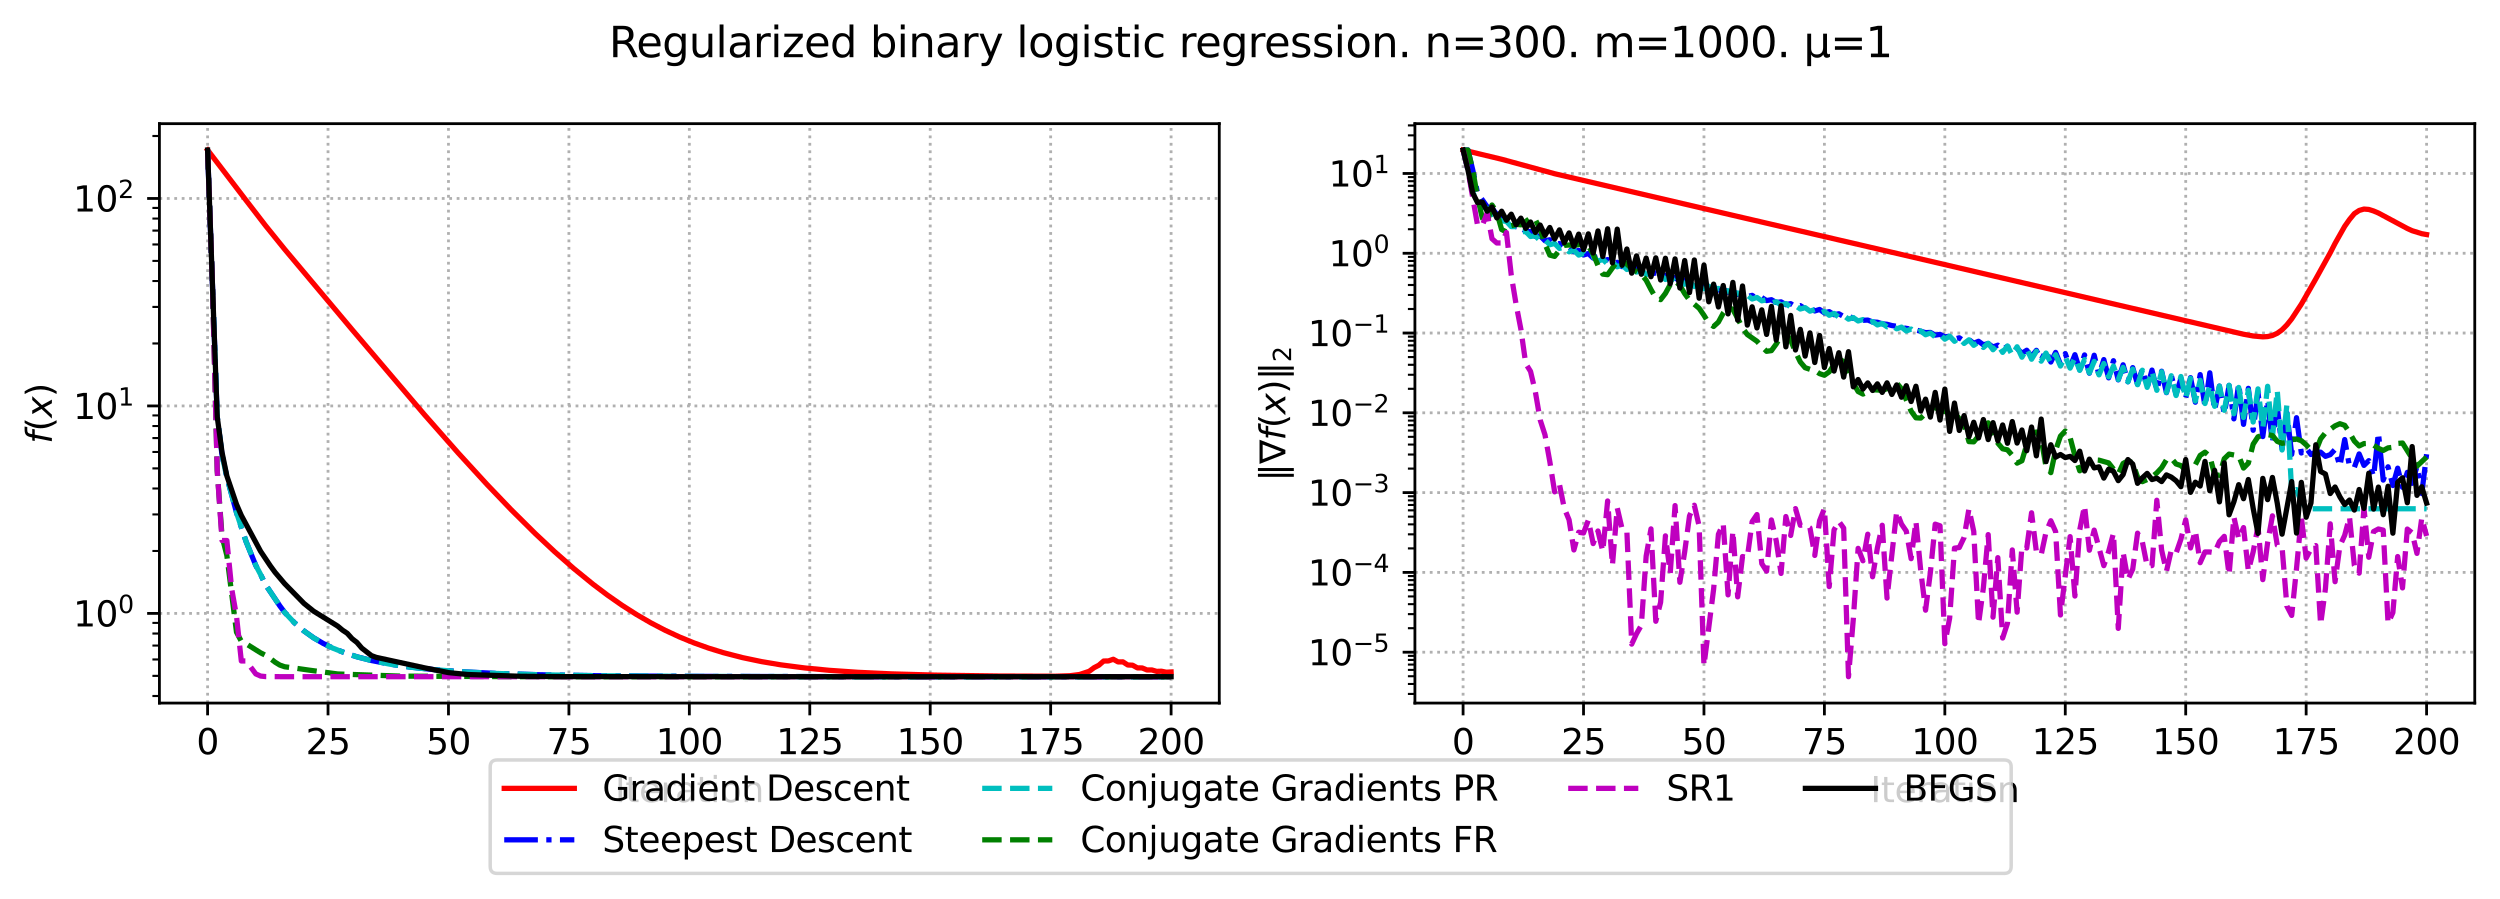 <?xml version="1.0" encoding="utf-8" standalone="no"?>
<!DOCTYPE svg PUBLIC "-//W3C//DTD SVG 1.1//EN"
  "http://www.w3.org/Graphics/SVG/1.1/DTD/svg11.dtd">
<svg xmlns:xlink="http://www.w3.org/1999/xlink" width="713.191pt" height="256.36pt" viewBox="0 0 713.191 256.36" xmlns="http://www.w3.org/2000/svg" version="1.1">
 <defs>
  <style type="text/css">*{stroke-linejoin: round; stroke-linecap: butt}</style>
 </defs>
 <g id="figure_1">
  <g id="patch_1">
   <path d="M 0 256.36 
L 713.191 256.36 
L 713.191 0 
L 0 0 
z
" style="fill: #ffffff"/>
  </g>
  <g id="axes_1">
   <g id="patch_2">
    <path d="M 45.478 200.56 
L 347.829 200.56 
L 347.829 35.28 
L 45.478 35.28 
z
" style="fill: #ffffff"/>
   </g>
   <g id="matplotlib.axis_1">
    <g id="xtick_1">
     <g id="line2d_1">
      <path d="M 59.221 200.56 
L 59.221 35.28 
" clip-path="url(#p367e05c9fe)" style="fill: none; stroke-dasharray: 0.8,1.32; stroke-dashoffset: 0; stroke: #b0b0b0; stroke-width: 0.8"/>
     </g>
     <g id="line2d_2">
      <defs>
       <path id="m16ef129839" d="M 0 0 
L 0 3.5 
" style="stroke: #000000; stroke-width: 0.8"/>
      </defs>
      <g>
       <use xlink:href="#m16ef129839" x="59.221" y="200.56" style="stroke: #000000; stroke-width: 0.8"/>
      </g>
     </g>
     <g id="text_1">
      <!-- 0 -->
      <g transform="translate(56.04 215.158) scale(0.1 -0.1)">
       <defs>
        <path id="DejaVuSans-30" d="M 2034 4250 
Q 1547 4250 1301 3770 
Q 1056 3291 1056 2328 
Q 1056 1369 1301 889 
Q 1547 409 2034 409 
Q 2525 409 2770 889 
Q 3016 1369 3016 2328 
Q 3016 3291 2770 3770 
Q 2525 4250 2034 4250 
z
M 2034 4750 
Q 2819 4750 3233 4129 
Q 3647 3509 3647 2328 
Q 3647 1150 3233 529 
Q 2819 -91 2034 -91 
Q 1250 -91 836 529 
Q 422 1150 422 2328 
Q 422 3509 836 4129 
Q 1250 4750 2034 4750 
z
" transform="scale(0.016)"/>
       </defs>
       <use xlink:href="#DejaVuSans-30"/>
      </g>
     </g>
    </g>
    <g id="xtick_2">
     <g id="line2d_3">
      <path d="M 93.579 200.56 
L 93.579 35.28 
" clip-path="url(#p367e05c9fe)" style="fill: none; stroke-dasharray: 0.8,1.32; stroke-dashoffset: 0; stroke: #b0b0b0; stroke-width: 0.8"/>
     </g>
     <g id="line2d_4">
      <g>
       <use xlink:href="#m16ef129839" x="93.579" y="200.56" style="stroke: #000000; stroke-width: 0.8"/>
      </g>
     </g>
     <g id="text_2">
      <!-- 25 -->
      <g transform="translate(87.217 215.158) scale(0.1 -0.1)">
       <defs>
        <path id="DejaVuSans-32" d="M 1228 531 
L 3431 531 
L 3431 0 
L 469 0 
L 469 531 
Q 828 903 1448 1529 
Q 2069 2156 2228 2338 
Q 2531 2678 2651 2914 
Q 2772 3150 2772 3378 
Q 2772 3750 2511 3984 
Q 2250 4219 1831 4219 
Q 1534 4219 1204 4116 
Q 875 4013 500 3803 
L 500 4441 
Q 881 4594 1212 4672 
Q 1544 4750 1819 4750 
Q 2544 4750 2975 4387 
Q 3406 4025 3406 3419 
Q 3406 3131 3298 2873 
Q 3191 2616 2906 2266 
Q 2828 2175 2409 1742 
Q 1991 1309 1228 531 
z
" transform="scale(0.016)"/>
        <path id="DejaVuSans-35" d="M 691 4666 
L 3169 4666 
L 3169 4134 
L 1269 4134 
L 1269 2991 
Q 1406 3038 1543 3061 
Q 1681 3084 1819 3084 
Q 2600 3084 3056 2656 
Q 3513 2228 3513 1497 
Q 3513 744 3044 326 
Q 2575 -91 1722 -91 
Q 1428 -91 1123 -41 
Q 819 9 494 109 
L 494 744 
Q 775 591 1075 516 
Q 1375 441 1709 441 
Q 2250 441 2565 725 
Q 2881 1009 2881 1497 
Q 2881 1984 2565 2268 
Q 2250 2553 1709 2553 
Q 1456 2553 1204 2497 
Q 953 2441 691 2322 
L 691 4666 
z
" transform="scale(0.016)"/>
       </defs>
       <use xlink:href="#DejaVuSans-32"/>
       <use xlink:href="#DejaVuSans-35" transform="translate(63.623 0)"/>
      </g>
     </g>
    </g>
    <g id="xtick_3">
     <g id="line2d_5">
      <path d="M 127.937 200.56 
L 127.937 35.28 
" clip-path="url(#p367e05c9fe)" style="fill: none; stroke-dasharray: 0.8,1.32; stroke-dashoffset: 0; stroke: #b0b0b0; stroke-width: 0.8"/>
     </g>
     <g id="line2d_6">
      <g>
       <use xlink:href="#m16ef129839" x="127.937" y="200.56" style="stroke: #000000; stroke-width: 0.8"/>
      </g>
     </g>
     <g id="text_3">
      <!-- 50 -->
      <g transform="translate(121.575 215.158) scale(0.1 -0.1)">
       <use xlink:href="#DejaVuSans-35"/>
       <use xlink:href="#DejaVuSans-30" transform="translate(63.623 0)"/>
      </g>
     </g>
    </g>
    <g id="xtick_4">
     <g id="line2d_7">
      <path d="M 162.295 200.56 
L 162.295 35.28 
" clip-path="url(#p367e05c9fe)" style="fill: none; stroke-dasharray: 0.8,1.32; stroke-dashoffset: 0; stroke: #b0b0b0; stroke-width: 0.8"/>
     </g>
     <g id="line2d_8">
      <g>
       <use xlink:href="#m16ef129839" x="162.295" y="200.56" style="stroke: #000000; stroke-width: 0.8"/>
      </g>
     </g>
     <g id="text_4">
      <!-- 75 -->
      <g transform="translate(155.933 215.158) scale(0.1 -0.1)">
       <defs>
        <path id="DejaVuSans-37" d="M 525 4666 
L 3525 4666 
L 3525 4397 
L 1831 0 
L 1172 0 
L 2766 4134 
L 525 4134 
L 525 4666 
z
" transform="scale(0.016)"/>
       </defs>
       <use xlink:href="#DejaVuSans-37"/>
       <use xlink:href="#DejaVuSans-35" transform="translate(63.623 0)"/>
      </g>
     </g>
    </g>
    <g id="xtick_5">
     <g id="line2d_9">
      <path d="M 196.653 200.56 
L 196.653 35.28 
" clip-path="url(#p367e05c9fe)" style="fill: none; stroke-dasharray: 0.8,1.32; stroke-dashoffset: 0; stroke: #b0b0b0; stroke-width: 0.8"/>
     </g>
     <g id="line2d_10">
      <g>
       <use xlink:href="#m16ef129839" x="196.653" y="200.56" style="stroke: #000000; stroke-width: 0.8"/>
      </g>
     </g>
     <g id="text_5">
      <!-- 100 -->
      <g transform="translate(187.11 215.158) scale(0.1 -0.1)">
       <defs>
        <path id="DejaVuSans-31" d="M 794 531 
L 1825 531 
L 1825 4091 
L 703 3866 
L 703 4441 
L 1819 4666 
L 2450 4666 
L 2450 531 
L 3481 531 
L 3481 0 
L 794 0 
L 794 531 
z
" transform="scale(0.016)"/>
       </defs>
       <use xlink:href="#DejaVuSans-31"/>
       <use xlink:href="#DejaVuSans-30" transform="translate(63.623 0)"/>
       <use xlink:href="#DejaVuSans-30" transform="translate(127.246 0)"/>
      </g>
     </g>
    </g>
    <g id="xtick_6">
     <g id="line2d_11">
      <path d="M 231.011 200.56 
L 231.011 35.28 
" clip-path="url(#p367e05c9fe)" style="fill: none; stroke-dasharray: 0.8,1.32; stroke-dashoffset: 0; stroke: #b0b0b0; stroke-width: 0.8"/>
     </g>
     <g id="line2d_12">
      <g>
       <use xlink:href="#m16ef129839" x="231.011" y="200.56" style="stroke: #000000; stroke-width: 0.8"/>
      </g>
     </g>
     <g id="text_6">
      <!-- 125 -->
      <g transform="translate(221.468 215.158) scale(0.1 -0.1)">
       <use xlink:href="#DejaVuSans-31"/>
       <use xlink:href="#DejaVuSans-32" transform="translate(63.623 0)"/>
       <use xlink:href="#DejaVuSans-35" transform="translate(127.246 0)"/>
      </g>
     </g>
    </g>
    <g id="xtick_7">
     <g id="line2d_13">
      <path d="M 265.369 200.56 
L 265.369 35.28 
" clip-path="url(#p367e05c9fe)" style="fill: none; stroke-dasharray: 0.8,1.32; stroke-dashoffset: 0; stroke: #b0b0b0; stroke-width: 0.8"/>
     </g>
     <g id="line2d_14">
      <g>
       <use xlink:href="#m16ef129839" x="265.369" y="200.56" style="stroke: #000000; stroke-width: 0.8"/>
      </g>
     </g>
     <g id="text_7">
      <!-- 150 -->
      <g transform="translate(255.826 215.158) scale(0.1 -0.1)">
       <use xlink:href="#DejaVuSans-31"/>
       <use xlink:href="#DejaVuSans-35" transform="translate(63.623 0)"/>
       <use xlink:href="#DejaVuSans-30" transform="translate(127.246 0)"/>
      </g>
     </g>
    </g>
    <g id="xtick_8">
     <g id="line2d_15">
      <path d="M 299.728 200.56 
L 299.728 35.28 
" clip-path="url(#p367e05c9fe)" style="fill: none; stroke-dasharray: 0.8,1.32; stroke-dashoffset: 0; stroke: #b0b0b0; stroke-width: 0.8"/>
     </g>
     <g id="line2d_16">
      <g>
       <use xlink:href="#m16ef129839" x="299.728" y="200.56" style="stroke: #000000; stroke-width: 0.8"/>
      </g>
     </g>
     <g id="text_8">
      <!-- 175 -->
      <g transform="translate(290.184 215.158) scale(0.1 -0.1)">
       <use xlink:href="#DejaVuSans-31"/>
       <use xlink:href="#DejaVuSans-37" transform="translate(63.623 0)"/>
       <use xlink:href="#DejaVuSans-35" transform="translate(127.246 0)"/>
      </g>
     </g>
    </g>
    <g id="xtick_9">
     <g id="line2d_17">
      <path d="M 334.086 200.56 
L 334.086 35.28 
" clip-path="url(#p367e05c9fe)" style="fill: none; stroke-dasharray: 0.8,1.32; stroke-dashoffset: 0; stroke: #b0b0b0; stroke-width: 0.8"/>
     </g>
     <g id="line2d_18">
      <g>
       <use xlink:href="#m16ef129839" x="334.086" y="200.56" style="stroke: #000000; stroke-width: 0.8"/>
      </g>
     </g>
     <g id="text_9">
      <!-- 200 -->
      <g transform="translate(324.542 215.158) scale(0.1 -0.1)">
       <use xlink:href="#DejaVuSans-32"/>
       <use xlink:href="#DejaVuSans-30" transform="translate(63.623 0)"/>
       <use xlink:href="#DejaVuSans-30" transform="translate(127.246 0)"/>
      </g>
     </g>
    </g>
    <g id="text_10">
     <!-- Iteration -->
     <g transform="translate(175.445 228.837) scale(0.1 -0.1)">
      <defs>
       <path id="DejaVuSans-49" d="M 628 4666 
L 1259 4666 
L 1259 0 
L 628 0 
L 628 4666 
z
" transform="scale(0.016)"/>
       <path id="DejaVuSans-74" d="M 1172 4494 
L 1172 3500 
L 2356 3500 
L 2356 3053 
L 1172 3053 
L 1172 1153 
Q 1172 725 1289 603 
Q 1406 481 1766 481 
L 2356 481 
L 2356 0 
L 1766 0 
Q 1100 0 847 248 
Q 594 497 594 1153 
L 594 3053 
L 172 3053 
L 172 3500 
L 594 3500 
L 594 4494 
L 1172 4494 
z
" transform="scale(0.016)"/>
       <path id="DejaVuSans-65" d="M 3597 1894 
L 3597 1613 
L 953 1613 
Q 991 1019 1311 708 
Q 1631 397 2203 397 
Q 2534 397 2845 478 
Q 3156 559 3463 722 
L 3463 178 
Q 3153 47 2828 -22 
Q 2503 -91 2169 -91 
Q 1331 -91 842 396 
Q 353 884 353 1716 
Q 353 2575 817 3079 
Q 1281 3584 2069 3584 
Q 2775 3584 3186 3129 
Q 3597 2675 3597 1894 
z
M 3022 2063 
Q 3016 2534 2758 2815 
Q 2500 3097 2075 3097 
Q 1594 3097 1305 2825 
Q 1016 2553 972 2059 
L 3022 2063 
z
" transform="scale(0.016)"/>
       <path id="DejaVuSans-72" d="M 2631 2963 
Q 2534 3019 2420 3045 
Q 2306 3072 2169 3072 
Q 1681 3072 1420 2755 
Q 1159 2438 1159 1844 
L 1159 0 
L 581 0 
L 581 3500 
L 1159 3500 
L 1159 2956 
Q 1341 3275 1631 3429 
Q 1922 3584 2338 3584 
Q 2397 3584 2469 3576 
Q 2541 3569 2628 3553 
L 2631 2963 
z
" transform="scale(0.016)"/>
       <path id="DejaVuSans-61" d="M 2194 1759 
Q 1497 1759 1228 1600 
Q 959 1441 959 1056 
Q 959 750 1161 570 
Q 1363 391 1709 391 
Q 2188 391 2477 730 
Q 2766 1069 2766 1631 
L 2766 1759 
L 2194 1759 
z
M 3341 1997 
L 3341 0 
L 2766 0 
L 2766 531 
Q 2569 213 2275 61 
Q 1981 -91 1556 -91 
Q 1019 -91 701 211 
Q 384 513 384 1019 
Q 384 1609 779 1909 
Q 1175 2209 1959 2209 
L 2766 2209 
L 2766 2266 
Q 2766 2663 2505 2880 
Q 2244 3097 1772 3097 
Q 1472 3097 1187 3025 
Q 903 2953 641 2809 
L 641 3341 
Q 956 3463 1253 3523 
Q 1550 3584 1831 3584 
Q 2591 3584 2966 3190 
Q 3341 2797 3341 1997 
z
" transform="scale(0.016)"/>
       <path id="DejaVuSans-69" d="M 603 3500 
L 1178 3500 
L 1178 0 
L 603 0 
L 603 3500 
z
M 603 4863 
L 1178 4863 
L 1178 4134 
L 603 4134 
L 603 4863 
z
" transform="scale(0.016)"/>
       <path id="DejaVuSans-6f" d="M 1959 3097 
Q 1497 3097 1228 2736 
Q 959 2375 959 1747 
Q 959 1119 1226 758 
Q 1494 397 1959 397 
Q 2419 397 2687 759 
Q 2956 1122 2956 1747 
Q 2956 2369 2687 2733 
Q 2419 3097 1959 3097 
z
M 1959 3584 
Q 2709 3584 3137 3096 
Q 3566 2609 3566 1747 
Q 3566 888 3137 398 
Q 2709 -91 1959 -91 
Q 1206 -91 779 398 
Q 353 888 353 1747 
Q 353 2609 779 3096 
Q 1206 3584 1959 3584 
z
" transform="scale(0.016)"/>
       <path id="DejaVuSans-6e" d="M 3513 2113 
L 3513 0 
L 2938 0 
L 2938 2094 
Q 2938 2591 2744 2837 
Q 2550 3084 2163 3084 
Q 1697 3084 1428 2787 
Q 1159 2491 1159 1978 
L 1159 0 
L 581 0 
L 581 3500 
L 1159 3500 
L 1159 2956 
Q 1366 3272 1645 3428 
Q 1925 3584 2291 3584 
Q 2894 3584 3203 3211 
Q 3513 2838 3513 2113 
z
" transform="scale(0.016)"/>
      </defs>
      <use xlink:href="#DejaVuSans-49"/>
      <use xlink:href="#DejaVuSans-74" transform="translate(29.492 0)"/>
      <use xlink:href="#DejaVuSans-65" transform="translate(68.701 0)"/>
      <use xlink:href="#DejaVuSans-72" transform="translate(130.225 0)"/>
      <use xlink:href="#DejaVuSans-61" transform="translate(171.338 0)"/>
      <use xlink:href="#DejaVuSans-74" transform="translate(232.617 0)"/>
      <use xlink:href="#DejaVuSans-69" transform="translate(271.826 0)"/>
      <use xlink:href="#DejaVuSans-6f" transform="translate(299.609 0)"/>
      <use xlink:href="#DejaVuSans-6e" transform="translate(360.791 0)"/>
     </g>
    </g>
   </g>
   <g id="matplotlib.axis_2">
    <g id="ytick_1">
     <g id="line2d_19">
      <path d="M 45.478 174.994 
L 347.829 174.994 
" clip-path="url(#p367e05c9fe)" style="fill: none; stroke-dasharray: 0.8,1.32; stroke-dashoffset: 0; stroke: #b0b0b0; stroke-width: 0.8"/>
     </g>
     <g id="line2d_20">
      <defs>
       <path id="md31d23c274" d="M 0 0 
L -3.5 0 
" style="stroke: #000000; stroke-width: 0.8"/>
      </defs>
      <g>
       <use xlink:href="#md31d23c274" x="45.478" y="174.994" style="stroke: #000000; stroke-width: 0.8"/>
      </g>
     </g>
     <g id="text_11">
      <!-- $\mathdefault{10^{0}}$ -->
      <g transform="translate(20.878 178.793) scale(0.1 -0.1)">
       <use xlink:href="#DejaVuSans-31" transform="translate(0 0.766)"/>
       <use xlink:href="#DejaVuSans-30" transform="translate(63.623 0.766)"/>
       <use xlink:href="#DejaVuSans-30" transform="translate(128.203 39.047) scale(0.7)"/>
      </g>
     </g>
    </g>
    <g id="ytick_2">
     <g id="line2d_21">
      <path d="M 45.478 115.804 
L 347.829 115.804 
" clip-path="url(#p367e05c9fe)" style="fill: none; stroke-dasharray: 0.8,1.32; stroke-dashoffset: 0; stroke: #b0b0b0; stroke-width: 0.8"/>
     </g>
     <g id="line2d_22">
      <g>
       <use xlink:href="#md31d23c274" x="45.478" y="115.804" style="stroke: #000000; stroke-width: 0.8"/>
      </g>
     </g>
     <g id="text_12">
      <!-- $\mathdefault{10^{1}}$ -->
      <g transform="translate(20.878 119.603) scale(0.1 -0.1)">
       <use xlink:href="#DejaVuSans-31" transform="translate(0 0.684)"/>
       <use xlink:href="#DejaVuSans-30" transform="translate(63.623 0.684)"/>
       <use xlink:href="#DejaVuSans-31" transform="translate(128.203 38.966) scale(0.7)"/>
      </g>
     </g>
    </g>
    <g id="ytick_3">
     <g id="line2d_23">
      <path d="M 45.478 56.614 
L 347.829 56.614 
" clip-path="url(#p367e05c9fe)" style="fill: none; stroke-dasharray: 0.8,1.32; stroke-dashoffset: 0; stroke: #b0b0b0; stroke-width: 0.8"/>
     </g>
     <g id="line2d_24">
      <g>
       <use xlink:href="#md31d23c274" x="45.478" y="56.614" style="stroke: #000000; stroke-width: 0.8"/>
      </g>
     </g>
     <g id="text_13">
      <!-- $\mathdefault{10^{2}}$ -->
      <g transform="translate(20.878 60.413) scale(0.1 -0.1)">
       <use xlink:href="#DejaVuSans-31" transform="translate(0 0.766)"/>
       <use xlink:href="#DejaVuSans-30" transform="translate(63.623 0.766)"/>
       <use xlink:href="#DejaVuSans-32" transform="translate(128.203 39.047) scale(0.7)"/>
      </g>
     </g>
    </g>
    <g id="ytick_4">
     <g id="line2d_25">
      <defs>
       <path id="m5b3c9489e3" d="M 0 0 
L -2 0 
" style="stroke: #000000; stroke-width: 0.6"/>
      </defs>
      <g>
       <use xlink:href="#m5b3c9489e3" x="45.478" y="198.548" style="stroke: #000000; stroke-width: 0.6"/>
      </g>
     </g>
    </g>
    <g id="ytick_5">
     <g id="line2d_26">
      <g>
       <use xlink:href="#m5b3c9489e3" x="45.478" y="192.812" style="stroke: #000000; stroke-width: 0.6"/>
      </g>
     </g>
    </g>
    <g id="ytick_6">
     <g id="line2d_27">
      <g>
       <use xlink:href="#m5b3c9489e3" x="45.478" y="188.125" style="stroke: #000000; stroke-width: 0.6"/>
      </g>
     </g>
    </g>
    <g id="ytick_7">
     <g id="line2d_28">
      <g>
       <use xlink:href="#m5b3c9489e3" x="45.478" y="184.163" style="stroke: #000000; stroke-width: 0.6"/>
      </g>
     </g>
    </g>
    <g id="ytick_8">
     <g id="line2d_29">
      <g>
       <use xlink:href="#m5b3c9489e3" x="45.478" y="180.73" style="stroke: #000000; stroke-width: 0.6"/>
      </g>
     </g>
    </g>
    <g id="ytick_9">
     <g id="line2d_30">
      <g>
       <use xlink:href="#m5b3c9489e3" x="45.478" y="177.703" style="stroke: #000000; stroke-width: 0.6"/>
      </g>
     </g>
    </g>
    <g id="ytick_10">
     <g id="line2d_31">
      <g>
       <use xlink:href="#m5b3c9489e3" x="45.478" y="157.176" style="stroke: #000000; stroke-width: 0.6"/>
      </g>
     </g>
    </g>
    <g id="ytick_11">
     <g id="line2d_32">
      <g>
       <use xlink:href="#m5b3c9489e3" x="45.478" y="146.753" style="stroke: #000000; stroke-width: 0.6"/>
      </g>
     </g>
    </g>
    <g id="ytick_12">
     <g id="line2d_33">
      <g>
       <use xlink:href="#m5b3c9489e3" x="45.478" y="139.358" style="stroke: #000000; stroke-width: 0.6"/>
      </g>
     </g>
    </g>
    <g id="ytick_13">
     <g id="line2d_34">
      <g>
       <use xlink:href="#m5b3c9489e3" x="45.478" y="133.622" style="stroke: #000000; stroke-width: 0.6"/>
      </g>
     </g>
    </g>
    <g id="ytick_14">
     <g id="line2d_35">
      <g>
       <use xlink:href="#m5b3c9489e3" x="45.478" y="128.935" style="stroke: #000000; stroke-width: 0.6"/>
      </g>
     </g>
    </g>
    <g id="ytick_15">
     <g id="line2d_36">
      <g>
       <use xlink:href="#m5b3c9489e3" x="45.478" y="124.973" style="stroke: #000000; stroke-width: 0.6"/>
      </g>
     </g>
    </g>
    <g id="ytick_16">
     <g id="line2d_37">
      <g>
       <use xlink:href="#m5b3c9489e3" x="45.478" y="121.54" style="stroke: #000000; stroke-width: 0.6"/>
      </g>
     </g>
    </g>
    <g id="ytick_17">
     <g id="line2d_38">
      <g>
       <use xlink:href="#m5b3c9489e3" x="45.478" y="118.513" style="stroke: #000000; stroke-width: 0.6"/>
      </g>
     </g>
    </g>
    <g id="ytick_18">
     <g id="line2d_39">
      <g>
       <use xlink:href="#m5b3c9489e3" x="45.478" y="97.986" style="stroke: #000000; stroke-width: 0.6"/>
      </g>
     </g>
    </g>
    <g id="ytick_19">
     <g id="line2d_40">
      <g>
       <use xlink:href="#m5b3c9489e3" x="45.478" y="87.563" style="stroke: #000000; stroke-width: 0.6"/>
      </g>
     </g>
    </g>
    <g id="ytick_20">
     <g id="line2d_41">
      <g>
       <use xlink:href="#m5b3c9489e3" x="45.478" y="80.168" style="stroke: #000000; stroke-width: 0.6"/>
      </g>
     </g>
    </g>
    <g id="ytick_21">
     <g id="line2d_42">
      <g>
       <use xlink:href="#m5b3c9489e3" x="45.478" y="74.432" style="stroke: #000000; stroke-width: 0.6"/>
      </g>
     </g>
    </g>
    <g id="ytick_22">
     <g id="line2d_43">
      <g>
       <use xlink:href="#m5b3c9489e3" x="45.478" y="69.745" style="stroke: #000000; stroke-width: 0.6"/>
      </g>
     </g>
    </g>
    <g id="ytick_23">
     <g id="line2d_44">
      <g>
       <use xlink:href="#m5b3c9489e3" x="45.478" y="65.783" style="stroke: #000000; stroke-width: 0.6"/>
      </g>
     </g>
    </g>
    <g id="ytick_24">
     <g id="line2d_45">
      <g>
       <use xlink:href="#m5b3c9489e3" x="45.478" y="62.35" style="stroke: #000000; stroke-width: 0.6"/>
      </g>
     </g>
    </g>
    <g id="ytick_25">
     <g id="line2d_46">
      <g>
       <use xlink:href="#m5b3c9489e3" x="45.478" y="59.323" style="stroke: #000000; stroke-width: 0.6"/>
      </g>
     </g>
    </g>
    <g id="ytick_26">
     <g id="line2d_47">
      <g>
       <use xlink:href="#m5b3c9489e3" x="45.478" y="38.796" style="stroke: #000000; stroke-width: 0.6"/>
      </g>
     </g>
    </g>
    <g id="text_14">
     <!-- $f(x)$ -->
     <g transform="translate(14.798 126.57) rotate(-90) scale(0.1 -0.1)">
      <defs>
       <path id="DejaVuSans-Oblique-66" d="M 3059 4863 
L 2969 4384 
L 2419 4384 
Q 2106 4384 1964 4261 
Q 1822 4138 1753 3809 
L 1691 3500 
L 2638 3500 
L 2553 3053 
L 1606 3053 
L 1013 0 
L 434 0 
L 1031 3053 
L 481 3053 
L 563 3500 
L 1113 3500 
L 1159 3744 
Q 1278 4363 1576 4613 
Q 1875 4863 2516 4863 
L 3059 4863 
z
" transform="scale(0.016)"/>
       <path id="DejaVuSans-28" d="M 1984 4856 
Q 1566 4138 1362 3434 
Q 1159 2731 1159 2009 
Q 1159 1288 1364 580 
Q 1569 -128 1984 -844 
L 1484 -844 
Q 1016 -109 783 600 
Q 550 1309 550 2009 
Q 550 2706 781 3412 
Q 1013 4119 1484 4856 
L 1984 4856 
z
" transform="scale(0.016)"/>
       <path id="DejaVuSans-Oblique-78" d="M 3841 3500 
L 2234 1784 
L 3219 0 
L 2559 0 
L 1819 1388 
L 531 0 
L -166 0 
L 1556 1844 
L 641 3500 
L 1300 3500 
L 1972 2234 
L 3144 3500 
L 3841 3500 
z
" transform="scale(0.016)"/>
       <path id="DejaVuSans-29" d="M 513 4856 
L 1013 4856 
Q 1481 4119 1714 3412 
Q 1947 2706 1947 2009 
Q 1947 1309 1714 600 
Q 1481 -109 1013 -844 
L 513 -844 
Q 928 -128 1133 580 
Q 1338 1288 1338 2009 
Q 1338 2731 1133 3434 
Q 928 4138 513 4856 
z
" transform="scale(0.016)"/>
      </defs>
      <use xlink:href="#DejaVuSans-Oblique-66" transform="translate(0 0.016)"/>
      <use xlink:href="#DejaVuSans-28" transform="translate(35.205 0.016)"/>
      <use xlink:href="#DejaVuSans-Oblique-78" transform="translate(74.219 0.016)"/>
      <use xlink:href="#DejaVuSans-29" transform="translate(133.398 0.016)"/>
     </g>
    </g>
   </g>
   <g id="line2d_48">
    <path d="M 59.221 42.793 
L 70.216 57.176 
L 75.713 64.319 
L 81.21 71.117 
L 100.451 94.032 
L 121.066 118.273 
L 130.686 129.194 
L 138.932 138.204 
L 145.804 145.384 
L 152.675 152.199 
L 158.172 157.344 
L 163.67 162.177 
L 169.167 166.658 
L 173.29 169.766 
L 177.413 172.643 
L 181.536 175.281 
L 185.659 177.675 
L 189.782 179.825 
L 193.905 181.738 
L 198.028 183.423 
L 202.151 184.895 
L 206.274 186.169 
L 211.771 187.593 
L 217.268 188.745 
L 222.766 189.667 
L 229.637 190.558 
L 236.509 191.221 
L 244.755 191.792 
L 254.375 192.239 
L 266.744 192.59 
L 284.61 192.846 
L 301.102 192.908 
L 305.225 192.766 
L 307.973 192.419 
L 310.722 191.504 
L 312.096 190.487 
L 313.471 189.775 
L 314.845 188.577 
L 316.219 188.548 
L 317.594 188.068 
L 318.968 188.836 
L 320.342 188.811 
L 321.717 189.705 
L 323.091 189.764 
L 324.465 190.529 
L 325.84 190.554 
L 327.214 191.131 
L 328.588 191.119 
L 329.963 191.526 
L 331.337 191.484 
L 332.711 191.765 
L 334.086 191.694 
L 334.086 191.694 
" clip-path="url(#p367e05c9fe)" style="fill: none; stroke: #ff0000; stroke-width: 1.5; stroke-linecap: square"/>
   </g>
   <g id="line2d_49">
    <path d="M 59.221 42.793 
L 61.97 118.909 
L 63.344 129.859 
L 64.719 136.077 
L 67.467 146.223 
L 70.216 154.543 
L 72.965 161.291 
L 74.339 163.885 
L 75.713 166.732 
L 79.836 172.861 
L 81.21 174.701 
L 83.959 177.612 
L 86.708 179.992 
L 89.456 181.945 
L 92.205 183.558 
L 94.954 184.898 
L 99.077 186.497 
L 101.825 187.365 
L 105.948 188.43 
L 111.446 189.504 
L 116.943 190.302 
L 123.814 191.031 
L 132.06 191.64 
L 141.681 192.113 
L 154.049 192.488 
L 170.541 192.763 
L 196.653 192.948 
L 247.503 193.037 
L 334.086 193.047 
L 334.086 193.047 
" clip-path="url(#p367e05c9fe)" style="fill: none; stroke-dasharray: 9.6,2.4,1.5,2.4; stroke-dashoffset: 0; stroke: #0000ff; stroke-width: 1.5"/>
   </g>
   <g id="line2d_50">
    <path d="M 59.221 42.793 
L 61.97 118.914 
L 63.344 129.865 
L 64.719 136.082 
L 67.467 146.225 
L 70.216 154.544 
L 72.965 161.292 
L 74.339 163.886 
L 75.713 166.734 
L 79.836 172.868 
L 81.21 174.708 
L 83.959 177.62 
L 86.708 180 
L 89.456 181.955 
L 92.205 183.568 
L 94.954 184.908 
L 99.077 186.509 
L 101.825 187.377 
L 105.948 188.442 
L 111.446 189.516 
L 116.943 190.315 
L 123.814 191.043 
L 132.06 191.652 
L 141.681 192.122 
L 154.049 192.494 
L 171.916 192.781 
L 199.402 192.96 
L 254.375 193.039 
L 334.086 193.047 
L 334.086 193.047 
" clip-path="url(#p367e05c9fe)" style="fill: none; stroke-dasharray: 5.55,2.4; stroke-dashoffset: 0; stroke: #00bfbf; stroke-width: 1.5"/>
   </g>
   <g id="line2d_51">
    <path d="M 59.221 42.793 
L 60.596 80.669 
L 61.97 134.289 
L 63.344 153.039 
L 64.719 158.471 
L 67.467 180.343 
L 68.842 182.948 
L 70.216 183.657 
L 74.339 186.232 
L 75.713 186.925 
L 77.088 187.831 
L 78.462 188.895 
L 79.836 189.736 
L 81.21 190.212 
L 83.959 190.566 
L 88.082 191.16 
L 96.328 192.267 
L 114.194 192.876 
L 145.804 193.04 
L 334.086 193.047 
L 334.086 193.047 
" clip-path="url(#p367e05c9fe)" style="fill: none; stroke-dasharray: 5.55,2.4; stroke-dashoffset: 0; stroke: #008000; stroke-width: 1.5"/>
   </g>
   <g id="line2d_52">
    <path d="M 59.221 42.793 
L 60.596 80.669 
L 61.97 134.288 
L 63.344 154.192 
L 64.719 154.192 
L 66.093 167.944 
L 67.467 175.745 
L 68.842 188.558 
L 70.216 188.558 
L 72.965 192.25 
L 74.339 192.867 
L 75.713 193.009 
L 81.21 193.047 
L 334.086 193.047 
L 334.086 193.047 
" clip-path="url(#p367e05c9fe)" style="fill: none; stroke-dasharray: 5.55,2.4; stroke-dashoffset: 0; stroke: #bf00bf; stroke-width: 1.5"/>
   </g>
   <g id="line2d_53">
    <path d="M 59.221 42.793 
L 61.97 118.908 
L 63.344 129.069 
L 64.719 135.779 
L 67.467 143.867 
L 68.842 147.034 
L 74.339 157.269 
L 77.088 161.387 
L 78.462 163.267 
L 81.21 166.513 
L 86.708 172.135 
L 89.456 174.352 
L 96.328 178.609 
L 97.702 179.756 
L 99.077 180.68 
L 100.451 182.208 
L 101.825 183.28 
L 103.2 184.885 
L 105.948 187.019 
L 107.323 187.527 
L 121.066 190.508 
L 127.937 191.885 
L 133.435 192.421 
L 148.552 192.926 
L 160.921 193.027 
L 228.263 193.047 
L 334.086 193.047 
L 334.086 193.047 
" clip-path="url(#p367e05c9fe)" style="fill: none; stroke: #000000; stroke-width: 1.5; stroke-linecap: square"/>
   </g>
   <g id="patch_3">
    <path d="M 45.478 200.56 
L 45.478 35.28 
" style="fill: none; stroke: #000000; stroke-width: 0.8; stroke-linejoin: miter; stroke-linecap: square"/>
   </g>
   <g id="patch_4">
    <path d="M 347.829 200.56 
L 347.829 35.28 
" style="fill: none; stroke: #000000; stroke-width: 0.8; stroke-linejoin: miter; stroke-linecap: square"/>
   </g>
   <g id="patch_5">
    <path d="M 45.478 200.56 
L 347.829 200.56 
" style="fill: none; stroke: #000000; stroke-width: 0.8; stroke-linejoin: miter; stroke-linecap: square"/>
   </g>
   <g id="patch_6">
    <path d="M 45.478 35.28 
L 347.829 35.28 
" style="fill: none; stroke: #000000; stroke-width: 0.8; stroke-linejoin: miter; stroke-linecap: square"/>
   </g>
  </g>
  <g id="axes_2">
   <g id="patch_7">
    <path d="M 403.641 200.56 
L 705.991 200.56 
L 705.991 35.28 
L 403.641 35.28 
z
" style="fill: #ffffff"/>
   </g>
   <g id="matplotlib.axis_3">
    <g id="xtick_10">
     <g id="line2d_54">
      <path d="M 417.384 200.56 
L 417.384 35.28 
" clip-path="url(#p243fb14cb7)" style="fill: none; stroke-dasharray: 0.8,1.32; stroke-dashoffset: 0; stroke: #b0b0b0; stroke-width: 0.8"/>
     </g>
     <g id="line2d_55">
      <g>
       <use xlink:href="#m16ef129839" x="417.384" y="200.56" style="stroke: #000000; stroke-width: 0.8"/>
      </g>
     </g>
     <g id="text_15">
      <!-- 0 -->
      <g transform="translate(414.203 215.158) scale(0.1 -0.1)">
       <use xlink:href="#DejaVuSans-30"/>
      </g>
     </g>
    </g>
    <g id="xtick_11">
     <g id="line2d_56">
      <path d="M 451.742 200.56 
L 451.742 35.28 
" clip-path="url(#p243fb14cb7)" style="fill: none; stroke-dasharray: 0.8,1.32; stroke-dashoffset: 0; stroke: #b0b0b0; stroke-width: 0.8"/>
     </g>
     <g id="line2d_57">
      <g>
       <use xlink:href="#m16ef129839" x="451.742" y="200.56" style="stroke: #000000; stroke-width: 0.8"/>
      </g>
     </g>
     <g id="text_16">
      <!-- 25 -->
      <g transform="translate(445.379 215.158) scale(0.1 -0.1)">
       <use xlink:href="#DejaVuSans-32"/>
       <use xlink:href="#DejaVuSans-35" transform="translate(63.623 0)"/>
      </g>
     </g>
    </g>
    <g id="xtick_12">
     <g id="line2d_58">
      <path d="M 486.1 200.56 
L 486.1 35.28 
" clip-path="url(#p243fb14cb7)" style="fill: none; stroke-dasharray: 0.8,1.32; stroke-dashoffset: 0; stroke: #b0b0b0; stroke-width: 0.8"/>
     </g>
     <g id="line2d_59">
      <g>
       <use xlink:href="#m16ef129839" x="486.1" y="200.56" style="stroke: #000000; stroke-width: 0.8"/>
      </g>
     </g>
     <g id="text_17">
      <!-- 50 -->
      <g transform="translate(479.737 215.158) scale(0.1 -0.1)">
       <use xlink:href="#DejaVuSans-35"/>
       <use xlink:href="#DejaVuSans-30" transform="translate(63.623 0)"/>
      </g>
     </g>
    </g>
    <g id="xtick_13">
     <g id="line2d_60">
      <path d="M 520.458 200.56 
L 520.458 35.28 
" clip-path="url(#p243fb14cb7)" style="fill: none; stroke-dasharray: 0.8,1.32; stroke-dashoffset: 0; stroke: #b0b0b0; stroke-width: 0.8"/>
     </g>
     <g id="line2d_61">
      <g>
       <use xlink:href="#m16ef129839" x="520.458" y="200.56" style="stroke: #000000; stroke-width: 0.8"/>
      </g>
     </g>
     <g id="text_18">
      <!-- 75 -->
      <g transform="translate(514.095 215.158) scale(0.1 -0.1)">
       <use xlink:href="#DejaVuSans-37"/>
       <use xlink:href="#DejaVuSans-35" transform="translate(63.623 0)"/>
      </g>
     </g>
    </g>
    <g id="xtick_14">
     <g id="line2d_62">
      <path d="M 554.816 200.56 
L 554.816 35.28 
" clip-path="url(#p243fb14cb7)" style="fill: none; stroke-dasharray: 0.8,1.32; stroke-dashoffset: 0; stroke: #b0b0b0; stroke-width: 0.8"/>
     </g>
     <g id="line2d_63">
      <g>
       <use xlink:href="#m16ef129839" x="554.816" y="200.56" style="stroke: #000000; stroke-width: 0.8"/>
      </g>
     </g>
     <g id="text_19">
      <!-- 100 -->
      <g transform="translate(545.272 215.158) scale(0.1 -0.1)">
       <use xlink:href="#DejaVuSans-31"/>
       <use xlink:href="#DejaVuSans-30" transform="translate(63.623 0)"/>
       <use xlink:href="#DejaVuSans-30" transform="translate(127.246 0)"/>
      </g>
     </g>
    </g>
    <g id="xtick_15">
     <g id="line2d_64">
      <path d="M 589.174 200.56 
L 589.174 35.28 
" clip-path="url(#p243fb14cb7)" style="fill: none; stroke-dasharray: 0.8,1.32; stroke-dashoffset: 0; stroke: #b0b0b0; stroke-width: 0.8"/>
     </g>
     <g id="line2d_65">
      <g>
       <use xlink:href="#m16ef129839" x="589.174" y="200.56" style="stroke: #000000; stroke-width: 0.8"/>
      </g>
     </g>
     <g id="text_20">
      <!-- 125 -->
      <g transform="translate(579.63 215.158) scale(0.1 -0.1)">
       <use xlink:href="#DejaVuSans-31"/>
       <use xlink:href="#DejaVuSans-32" transform="translate(63.623 0)"/>
       <use xlink:href="#DejaVuSans-35" transform="translate(127.246 0)"/>
      </g>
     </g>
    </g>
    <g id="xtick_16">
     <g id="line2d_66">
      <path d="M 623.532 200.56 
L 623.532 35.28 
" clip-path="url(#p243fb14cb7)" style="fill: none; stroke-dasharray: 0.8,1.32; stroke-dashoffset: 0; stroke: #b0b0b0; stroke-width: 0.8"/>
     </g>
     <g id="line2d_67">
      <g>
       <use xlink:href="#m16ef129839" x="623.532" y="200.56" style="stroke: #000000; stroke-width: 0.8"/>
      </g>
     </g>
     <g id="text_21">
      <!-- 150 -->
      <g transform="translate(613.988 215.158) scale(0.1 -0.1)">
       <use xlink:href="#DejaVuSans-31"/>
       <use xlink:href="#DejaVuSans-35" transform="translate(63.623 0)"/>
       <use xlink:href="#DejaVuSans-30" transform="translate(127.246 0)"/>
      </g>
     </g>
    </g>
    <g id="xtick_17">
     <g id="line2d_68">
      <path d="M 657.89 200.56 
L 657.89 35.28 
" clip-path="url(#p243fb14cb7)" style="fill: none; stroke-dasharray: 0.8,1.32; stroke-dashoffset: 0; stroke: #b0b0b0; stroke-width: 0.8"/>
     </g>
     <g id="line2d_69">
      <g>
       <use xlink:href="#m16ef129839" x="657.89" y="200.56" style="stroke: #000000; stroke-width: 0.8"/>
      </g>
     </g>
     <g id="text_22">
      <!-- 175 -->
      <g transform="translate(648.346 215.158) scale(0.1 -0.1)">
       <use xlink:href="#DejaVuSans-31"/>
       <use xlink:href="#DejaVuSans-37" transform="translate(63.623 0)"/>
       <use xlink:href="#DejaVuSans-35" transform="translate(127.246 0)"/>
      </g>
     </g>
    </g>
    <g id="xtick_18">
     <g id="line2d_70">
      <path d="M 692.248 200.56 
L 692.248 35.28 
" clip-path="url(#p243fb14cb7)" style="fill: none; stroke-dasharray: 0.8,1.32; stroke-dashoffset: 0; stroke: #b0b0b0; stroke-width: 0.8"/>
     </g>
     <g id="line2d_71">
      <g>
       <use xlink:href="#m16ef129839" x="692.248" y="200.56" style="stroke: #000000; stroke-width: 0.8"/>
      </g>
     </g>
     <g id="text_23">
      <!-- 200 -->
      <g transform="translate(682.704 215.158) scale(0.1 -0.1)">
       <use xlink:href="#DejaVuSans-32"/>
       <use xlink:href="#DejaVuSans-30" transform="translate(63.623 0)"/>
       <use xlink:href="#DejaVuSans-30" transform="translate(127.246 0)"/>
      </g>
     </g>
    </g>
    <g id="text_24">
     <!-- Iteration -->
     <g transform="translate(533.607 228.837) scale(0.1 -0.1)">
      <use xlink:href="#DejaVuSans-49"/>
      <use xlink:href="#DejaVuSans-74" transform="translate(29.492 0)"/>
      <use xlink:href="#DejaVuSans-65" transform="translate(68.701 0)"/>
      <use xlink:href="#DejaVuSans-72" transform="translate(130.225 0)"/>
      <use xlink:href="#DejaVuSans-61" transform="translate(171.338 0)"/>
      <use xlink:href="#DejaVuSans-74" transform="translate(232.617 0)"/>
      <use xlink:href="#DejaVuSans-69" transform="translate(271.826 0)"/>
      <use xlink:href="#DejaVuSans-6f" transform="translate(299.609 0)"/>
      <use xlink:href="#DejaVuSans-6e" transform="translate(360.791 0)"/>
     </g>
    </g>
   </g>
   <g id="matplotlib.axis_4">
    <g id="ytick_27">
     <g id="line2d_72">
      <path d="M 403.641 186.059 
L 705.991 186.059 
" clip-path="url(#p243fb14cb7)" style="fill: none; stroke-dasharray: 0.8,1.32; stroke-dashoffset: 0; stroke: #b0b0b0; stroke-width: 0.8"/>
     </g>
     <g id="line2d_73">
      <g>
       <use xlink:href="#md31d23c274" x="403.641" y="186.059" style="stroke: #000000; stroke-width: 0.8"/>
      </g>
     </g>
     <g id="text_25">
      <!-- $\mathdefault{10^{-5}}$ -->
      <g transform="translate(373.141 189.858) scale(0.1 -0.1)">
       <defs>
        <path id="DejaVuSans-2212" d="M 678 2272 
L 4684 2272 
L 4684 1741 
L 678 1741 
L 678 2272 
z
" transform="scale(0.016)"/>
       </defs>
       <use xlink:href="#DejaVuSans-31" transform="translate(0 0.684)"/>
       <use xlink:href="#DejaVuSans-30" transform="translate(63.623 0.684)"/>
       <use xlink:href="#DejaVuSans-2212" transform="translate(128.203 38.966) scale(0.7)"/>
       <use xlink:href="#DejaVuSans-35" transform="translate(186.855 38.966) scale(0.7)"/>
      </g>
     </g>
    </g>
    <g id="ytick_28">
     <g id="line2d_74">
      <path d="M 403.641 163.296 
L 705.991 163.296 
" clip-path="url(#p243fb14cb7)" style="fill: none; stroke-dasharray: 0.8,1.32; stroke-dashoffset: 0; stroke: #b0b0b0; stroke-width: 0.8"/>
     </g>
     <g id="line2d_75">
      <g>
       <use xlink:href="#md31d23c274" x="403.641" y="163.296" style="stroke: #000000; stroke-width: 0.8"/>
      </g>
     </g>
     <g id="text_26">
      <!-- $\mathdefault{10^{-4}}$ -->
      <g transform="translate(373.141 167.095) scale(0.1 -0.1)">
       <defs>
        <path id="DejaVuSans-34" d="M 2419 4116 
L 825 1625 
L 2419 1625 
L 2419 4116 
z
M 2253 4666 
L 3047 4666 
L 3047 1625 
L 3713 1625 
L 3713 1100 
L 3047 1100 
L 3047 0 
L 2419 0 
L 2419 1100 
L 313 1100 
L 313 1709 
L 2253 4666 
z
" transform="scale(0.016)"/>
       </defs>
       <use xlink:href="#DejaVuSans-31" transform="translate(0 0.684)"/>
       <use xlink:href="#DejaVuSans-30" transform="translate(63.623 0.684)"/>
       <use xlink:href="#DejaVuSans-2212" transform="translate(128.203 38.966) scale(0.7)"/>
       <use xlink:href="#DejaVuSans-34" transform="translate(186.855 38.966) scale(0.7)"/>
      </g>
     </g>
    </g>
    <g id="ytick_29">
     <g id="line2d_76">
      <path d="M 403.641 140.533 
L 705.991 140.533 
" clip-path="url(#p243fb14cb7)" style="fill: none; stroke-dasharray: 0.8,1.32; stroke-dashoffset: 0; stroke: #b0b0b0; stroke-width: 0.8"/>
     </g>
     <g id="line2d_77">
      <g>
       <use xlink:href="#md31d23c274" x="403.641" y="140.533" style="stroke: #000000; stroke-width: 0.8"/>
      </g>
     </g>
     <g id="text_27">
      <!-- $\mathdefault{10^{-3}}$ -->
      <g transform="translate(373.141 144.332) scale(0.1 -0.1)">
       <defs>
        <path id="DejaVuSans-33" d="M 2597 2516 
Q 3050 2419 3304 2112 
Q 3559 1806 3559 1356 
Q 3559 666 3084 287 
Q 2609 -91 1734 -91 
Q 1441 -91 1130 -33 
Q 819 25 488 141 
L 488 750 
Q 750 597 1062 519 
Q 1375 441 1716 441 
Q 2309 441 2620 675 
Q 2931 909 2931 1356 
Q 2931 1769 2642 2001 
Q 2353 2234 1838 2234 
L 1294 2234 
L 1294 2753 
L 1863 2753 
Q 2328 2753 2575 2939 
Q 2822 3125 2822 3475 
Q 2822 3834 2567 4026 
Q 2313 4219 1838 4219 
Q 1578 4219 1281 4162 
Q 984 4106 628 3988 
L 628 4550 
Q 988 4650 1302 4700 
Q 1616 4750 1894 4750 
Q 2613 4750 3031 4423 
Q 3450 4097 3450 3541 
Q 3450 3153 3228 2886 
Q 3006 2619 2597 2516 
z
" transform="scale(0.016)"/>
       </defs>
       <use xlink:href="#DejaVuSans-31" transform="translate(0 0.766)"/>
       <use xlink:href="#DejaVuSans-30" transform="translate(63.623 0.766)"/>
       <use xlink:href="#DejaVuSans-2212" transform="translate(128.203 39.047) scale(0.7)"/>
       <use xlink:href="#DejaVuSans-33" transform="translate(186.855 39.047) scale(0.7)"/>
      </g>
     </g>
    </g>
    <g id="ytick_30">
     <g id="line2d_78">
      <path d="M 403.641 117.77 
L 705.991 117.77 
" clip-path="url(#p243fb14cb7)" style="fill: none; stroke-dasharray: 0.8,1.32; stroke-dashoffset: 0; stroke: #b0b0b0; stroke-width: 0.8"/>
     </g>
     <g id="line2d_79">
      <g>
       <use xlink:href="#md31d23c274" x="403.641" y="117.77" style="stroke: #000000; stroke-width: 0.8"/>
      </g>
     </g>
     <g id="text_28">
      <!-- $\mathdefault{10^{-2}}$ -->
      <g transform="translate(373.141 121.569) scale(0.1 -0.1)">
       <use xlink:href="#DejaVuSans-31" transform="translate(0 0.766)"/>
       <use xlink:href="#DejaVuSans-30" transform="translate(63.623 0.766)"/>
       <use xlink:href="#DejaVuSans-2212" transform="translate(128.203 39.047) scale(0.7)"/>
       <use xlink:href="#DejaVuSans-32" transform="translate(186.855 39.047) scale(0.7)"/>
      </g>
     </g>
    </g>
    <g id="ytick_31">
     <g id="line2d_80">
      <path d="M 403.641 95.007 
L 705.991 95.007 
" clip-path="url(#p243fb14cb7)" style="fill: none; stroke-dasharray: 0.8,1.32; stroke-dashoffset: 0; stroke: #b0b0b0; stroke-width: 0.8"/>
     </g>
     <g id="line2d_81">
      <g>
       <use xlink:href="#md31d23c274" x="403.641" y="95.007" style="stroke: #000000; stroke-width: 0.8"/>
      </g>
     </g>
     <g id="text_29">
      <!-- $\mathdefault{10^{-1}}$ -->
      <g transform="translate(373.141 98.806) scale(0.1 -0.1)">
       <use xlink:href="#DejaVuSans-31" transform="translate(0 0.684)"/>
       <use xlink:href="#DejaVuSans-30" transform="translate(63.623 0.684)"/>
       <use xlink:href="#DejaVuSans-2212" transform="translate(128.203 38.966) scale(0.7)"/>
       <use xlink:href="#DejaVuSans-31" transform="translate(186.855 38.966) scale(0.7)"/>
      </g>
     </g>
    </g>
    <g id="ytick_32">
     <g id="line2d_82">
      <path d="M 403.641 72.244 
L 705.991 72.244 
" clip-path="url(#p243fb14cb7)" style="fill: none; stroke-dasharray: 0.8,1.32; stroke-dashoffset: 0; stroke: #b0b0b0; stroke-width: 0.8"/>
     </g>
     <g id="line2d_83">
      <g>
       <use xlink:href="#md31d23c274" x="403.641" y="72.244" style="stroke: #000000; stroke-width: 0.8"/>
      </g>
     </g>
     <g id="text_30">
      <!-- $\mathdefault{10^{0}}$ -->
      <g transform="translate(379.041 76.043) scale(0.1 -0.1)">
       <use xlink:href="#DejaVuSans-31" transform="translate(0 0.766)"/>
       <use xlink:href="#DejaVuSans-30" transform="translate(63.623 0.766)"/>
       <use xlink:href="#DejaVuSans-30" transform="translate(128.203 39.047) scale(0.7)"/>
      </g>
     </g>
    </g>
    <g id="ytick_33">
     <g id="line2d_84">
      <path d="M 403.641 49.481 
L 705.991 49.481 
" clip-path="url(#p243fb14cb7)" style="fill: none; stroke-dasharray: 0.8,1.32; stroke-dashoffset: 0; stroke: #b0b0b0; stroke-width: 0.8"/>
     </g>
     <g id="line2d_85">
      <g>
       <use xlink:href="#md31d23c274" x="403.641" y="49.481" style="stroke: #000000; stroke-width: 0.8"/>
      </g>
     </g>
     <g id="text_31">
      <!-- $\mathdefault{10^{1}}$ -->
      <g transform="translate(379.041 53.28) scale(0.1 -0.1)">
       <use xlink:href="#DejaVuSans-31" transform="translate(0 0.684)"/>
       <use xlink:href="#DejaVuSans-30" transform="translate(63.623 0.684)"/>
       <use xlink:href="#DejaVuSans-31" transform="translate(128.203 38.966) scale(0.7)"/>
      </g>
     </g>
    </g>
    <g id="ytick_34">
     <g id="line2d_86">
      <g>
       <use xlink:href="#m5b3c9489e3" x="403.641" y="197.961" style="stroke: #000000; stroke-width: 0.6"/>
      </g>
     </g>
    </g>
    <g id="ytick_35">
     <g id="line2d_87">
      <g>
       <use xlink:href="#m5b3c9489e3" x="403.641" y="195.117" style="stroke: #000000; stroke-width: 0.6"/>
      </g>
     </g>
    </g>
    <g id="ytick_36">
     <g id="line2d_88">
      <g>
       <use xlink:href="#m5b3c9489e3" x="403.641" y="192.911" style="stroke: #000000; stroke-width: 0.6"/>
      </g>
     </g>
    </g>
    <g id="ytick_37">
     <g id="line2d_89">
      <g>
       <use xlink:href="#m5b3c9489e3" x="403.641" y="191.109" style="stroke: #000000; stroke-width: 0.6"/>
      </g>
     </g>
    </g>
    <g id="ytick_38">
     <g id="line2d_90">
      <g>
       <use xlink:href="#m5b3c9489e3" x="403.641" y="189.585" style="stroke: #000000; stroke-width: 0.6"/>
      </g>
     </g>
    </g>
    <g id="ytick_39">
     <g id="line2d_91">
      <g>
       <use xlink:href="#m5b3c9489e3" x="403.641" y="188.265" style="stroke: #000000; stroke-width: 0.6"/>
      </g>
     </g>
    </g>
    <g id="ytick_40">
     <g id="line2d_92">
      <g>
       <use xlink:href="#m5b3c9489e3" x="403.641" y="187.1" style="stroke: #000000; stroke-width: 0.6"/>
      </g>
     </g>
    </g>
    <g id="ytick_41">
     <g id="line2d_93">
      <g>
       <use xlink:href="#m5b3c9489e3" x="403.641" y="179.206" style="stroke: #000000; stroke-width: 0.6"/>
      </g>
     </g>
    </g>
    <g id="ytick_42">
     <g id="line2d_94">
      <g>
       <use xlink:href="#m5b3c9489e3" x="403.641" y="175.198" style="stroke: #000000; stroke-width: 0.6"/>
      </g>
     </g>
    </g>
    <g id="ytick_43">
     <g id="line2d_95">
      <g>
       <use xlink:href="#m5b3c9489e3" x="403.641" y="172.354" style="stroke: #000000; stroke-width: 0.6"/>
      </g>
     </g>
    </g>
    <g id="ytick_44">
     <g id="line2d_96">
      <g>
       <use xlink:href="#m5b3c9489e3" x="403.641" y="170.148" style="stroke: #000000; stroke-width: 0.6"/>
      </g>
     </g>
    </g>
    <g id="ytick_45">
     <g id="line2d_97">
      <g>
       <use xlink:href="#m5b3c9489e3" x="403.641" y="168.346" style="stroke: #000000; stroke-width: 0.6"/>
      </g>
     </g>
    </g>
    <g id="ytick_46">
     <g id="line2d_98">
      <g>
       <use xlink:href="#m5b3c9489e3" x="403.641" y="166.822" style="stroke: #000000; stroke-width: 0.6"/>
      </g>
     </g>
    </g>
    <g id="ytick_47">
     <g id="line2d_99">
      <g>
       <use xlink:href="#m5b3c9489e3" x="403.641" y="165.502" style="stroke: #000000; stroke-width: 0.6"/>
      </g>
     </g>
    </g>
    <g id="ytick_48">
     <g id="line2d_100">
      <g>
       <use xlink:href="#m5b3c9489e3" x="403.641" y="164.337" style="stroke: #000000; stroke-width: 0.6"/>
      </g>
     </g>
    </g>
    <g id="ytick_49">
     <g id="line2d_101">
      <g>
       <use xlink:href="#m5b3c9489e3" x="403.641" y="156.443" style="stroke: #000000; stroke-width: 0.6"/>
      </g>
     </g>
    </g>
    <g id="ytick_50">
     <g id="line2d_102">
      <g>
       <use xlink:href="#m5b3c9489e3" x="403.641" y="152.435" style="stroke: #000000; stroke-width: 0.6"/>
      </g>
     </g>
    </g>
    <g id="ytick_51">
     <g id="line2d_103">
      <g>
       <use xlink:href="#m5b3c9489e3" x="403.641" y="149.591" style="stroke: #000000; stroke-width: 0.6"/>
      </g>
     </g>
    </g>
    <g id="ytick_52">
     <g id="line2d_104">
      <g>
       <use xlink:href="#m5b3c9489e3" x="403.641" y="147.385" style="stroke: #000000; stroke-width: 0.6"/>
      </g>
     </g>
    </g>
    <g id="ytick_53">
     <g id="line2d_105">
      <g>
       <use xlink:href="#m5b3c9489e3" x="403.641" y="145.583" style="stroke: #000000; stroke-width: 0.6"/>
      </g>
     </g>
    </g>
    <g id="ytick_54">
     <g id="line2d_106">
      <g>
       <use xlink:href="#m5b3c9489e3" x="403.641" y="144.059" style="stroke: #000000; stroke-width: 0.6"/>
      </g>
     </g>
    </g>
    <g id="ytick_55">
     <g id="line2d_107">
      <g>
       <use xlink:href="#m5b3c9489e3" x="403.641" y="142.739" style="stroke: #000000; stroke-width: 0.6"/>
      </g>
     </g>
    </g>
    <g id="ytick_56">
     <g id="line2d_108">
      <g>
       <use xlink:href="#m5b3c9489e3" x="403.641" y="141.574" style="stroke: #000000; stroke-width: 0.6"/>
      </g>
     </g>
    </g>
    <g id="ytick_57">
     <g id="line2d_109">
      <g>
       <use xlink:href="#m5b3c9489e3" x="403.641" y="133.68" style="stroke: #000000; stroke-width: 0.6"/>
      </g>
     </g>
    </g>
    <g id="ytick_58">
     <g id="line2d_110">
      <g>
       <use xlink:href="#m5b3c9489e3" x="403.641" y="129.672" style="stroke: #000000; stroke-width: 0.6"/>
      </g>
     </g>
    </g>
    <g id="ytick_59">
     <g id="line2d_111">
      <g>
       <use xlink:href="#m5b3c9489e3" x="403.641" y="126.828" style="stroke: #000000; stroke-width: 0.6"/>
      </g>
     </g>
    </g>
    <g id="ytick_60">
     <g id="line2d_112">
      <g>
       <use xlink:href="#m5b3c9489e3" x="403.641" y="124.622" style="stroke: #000000; stroke-width: 0.6"/>
      </g>
     </g>
    </g>
    <g id="ytick_61">
     <g id="line2d_113">
      <g>
       <use xlink:href="#m5b3c9489e3" x="403.641" y="122.82" style="stroke: #000000; stroke-width: 0.6"/>
      </g>
     </g>
    </g>
    <g id="ytick_62">
     <g id="line2d_114">
      <g>
       <use xlink:href="#m5b3c9489e3" x="403.641" y="121.296" style="stroke: #000000; stroke-width: 0.6"/>
      </g>
     </g>
    </g>
    <g id="ytick_63">
     <g id="line2d_115">
      <g>
       <use xlink:href="#m5b3c9489e3" x="403.641" y="119.976" style="stroke: #000000; stroke-width: 0.6"/>
      </g>
     </g>
    </g>
    <g id="ytick_64">
     <g id="line2d_116">
      <g>
       <use xlink:href="#m5b3c9489e3" x="403.641" y="118.811" style="stroke: #000000; stroke-width: 0.6"/>
      </g>
     </g>
    </g>
    <g id="ytick_65">
     <g id="line2d_117">
      <g>
       <use xlink:href="#m5b3c9489e3" x="403.641" y="110.917" style="stroke: #000000; stroke-width: 0.6"/>
      </g>
     </g>
    </g>
    <g id="ytick_66">
     <g id="line2d_118">
      <g>
       <use xlink:href="#m5b3c9489e3" x="403.641" y="106.909" style="stroke: #000000; stroke-width: 0.6"/>
      </g>
     </g>
    </g>
    <g id="ytick_67">
     <g id="line2d_119">
      <g>
       <use xlink:href="#m5b3c9489e3" x="403.641" y="104.065" style="stroke: #000000; stroke-width: 0.6"/>
      </g>
     </g>
    </g>
    <g id="ytick_68">
     <g id="line2d_120">
      <g>
       <use xlink:href="#m5b3c9489e3" x="403.641" y="101.859" style="stroke: #000000; stroke-width: 0.6"/>
      </g>
     </g>
    </g>
    <g id="ytick_69">
     <g id="line2d_121">
      <g>
       <use xlink:href="#m5b3c9489e3" x="403.641" y="100.057" style="stroke: #000000; stroke-width: 0.6"/>
      </g>
     </g>
    </g>
    <g id="ytick_70">
     <g id="line2d_122">
      <g>
       <use xlink:href="#m5b3c9489e3" x="403.641" y="98.533" style="stroke: #000000; stroke-width: 0.6"/>
      </g>
     </g>
    </g>
    <g id="ytick_71">
     <g id="line2d_123">
      <g>
       <use xlink:href="#m5b3c9489e3" x="403.641" y="97.213" style="stroke: #000000; stroke-width: 0.6"/>
      </g>
     </g>
    </g>
    <g id="ytick_72">
     <g id="line2d_124">
      <g>
       <use xlink:href="#m5b3c9489e3" x="403.641" y="96.048" style="stroke: #000000; stroke-width: 0.6"/>
      </g>
     </g>
    </g>
    <g id="ytick_73">
     <g id="line2d_125">
      <g>
       <use xlink:href="#m5b3c9489e3" x="403.641" y="88.154" style="stroke: #000000; stroke-width: 0.6"/>
      </g>
     </g>
    </g>
    <g id="ytick_74">
     <g id="line2d_126">
      <g>
       <use xlink:href="#m5b3c9489e3" x="403.641" y="84.146" style="stroke: #000000; stroke-width: 0.6"/>
      </g>
     </g>
    </g>
    <g id="ytick_75">
     <g id="line2d_127">
      <g>
       <use xlink:href="#m5b3c9489e3" x="403.641" y="81.302" style="stroke: #000000; stroke-width: 0.6"/>
      </g>
     </g>
    </g>
    <g id="ytick_76">
     <g id="line2d_128">
      <g>
       <use xlink:href="#m5b3c9489e3" x="403.641" y="79.096" style="stroke: #000000; stroke-width: 0.6"/>
      </g>
     </g>
    </g>
    <g id="ytick_77">
     <g id="line2d_129">
      <g>
       <use xlink:href="#m5b3c9489e3" x="403.641" y="77.294" style="stroke: #000000; stroke-width: 0.6"/>
      </g>
     </g>
    </g>
    <g id="ytick_78">
     <g id="line2d_130">
      <g>
       <use xlink:href="#m5b3c9489e3" x="403.641" y="75.77" style="stroke: #000000; stroke-width: 0.6"/>
      </g>
     </g>
    </g>
    <g id="ytick_79">
     <g id="line2d_131">
      <g>
       <use xlink:href="#m5b3c9489e3" x="403.641" y="74.45" style="stroke: #000000; stroke-width: 0.6"/>
      </g>
     </g>
    </g>
    <g id="ytick_80">
     <g id="line2d_132">
      <g>
       <use xlink:href="#m5b3c9489e3" x="403.641" y="73.285" style="stroke: #000000; stroke-width: 0.6"/>
      </g>
     </g>
    </g>
    <g id="ytick_81">
     <g id="line2d_133">
      <g>
       <use xlink:href="#m5b3c9489e3" x="403.641" y="65.391" style="stroke: #000000; stroke-width: 0.6"/>
      </g>
     </g>
    </g>
    <g id="ytick_82">
     <g id="line2d_134">
      <g>
       <use xlink:href="#m5b3c9489e3" x="403.641" y="61.383" style="stroke: #000000; stroke-width: 0.6"/>
      </g>
     </g>
    </g>
    <g id="ytick_83">
     <g id="line2d_135">
      <g>
       <use xlink:href="#m5b3c9489e3" x="403.641" y="58.539" style="stroke: #000000; stroke-width: 0.6"/>
      </g>
     </g>
    </g>
    <g id="ytick_84">
     <g id="line2d_136">
      <g>
       <use xlink:href="#m5b3c9489e3" x="403.641" y="56.333" style="stroke: #000000; stroke-width: 0.6"/>
      </g>
     </g>
    </g>
    <g id="ytick_85">
     <g id="line2d_137">
      <g>
       <use xlink:href="#m5b3c9489e3" x="403.641" y="54.531" style="stroke: #000000; stroke-width: 0.6"/>
      </g>
     </g>
    </g>
    <g id="ytick_86">
     <g id="line2d_138">
      <g>
       <use xlink:href="#m5b3c9489e3" x="403.641" y="53.007" style="stroke: #000000; stroke-width: 0.6"/>
      </g>
     </g>
    </g>
    <g id="ytick_87">
     <g id="line2d_139">
      <g>
       <use xlink:href="#m5b3c9489e3" x="403.641" y="51.687" style="stroke: #000000; stroke-width: 0.6"/>
      </g>
     </g>
    </g>
    <g id="ytick_88">
     <g id="line2d_140">
      <g>
       <use xlink:href="#m5b3c9489e3" x="403.641" y="50.522" style="stroke: #000000; stroke-width: 0.6"/>
      </g>
     </g>
    </g>
    <g id="ytick_89">
     <g id="line2d_141">
      <g>
       <use xlink:href="#m5b3c9489e3" x="403.641" y="42.628" style="stroke: #000000; stroke-width: 0.6"/>
      </g>
     </g>
    </g>
    <g id="ytick_90">
     <g id="line2d_142">
      <g>
       <use xlink:href="#m5b3c9489e3" x="403.641" y="38.62" style="stroke: #000000; stroke-width: 0.6"/>
      </g>
     </g>
    </g>
    <g id="ytick_91">
     <g id="line2d_143">
      <g>
       <use xlink:href="#m5b3c9489e3" x="403.641" y="35.776" style="stroke: #000000; stroke-width: 0.6"/>
      </g>
     </g>
    </g>
    <g id="text_32">
     <!-- $\|\nabla f(x)\|_2$ -->
     <g transform="translate(366.741 137.32) rotate(-90) scale(0.1 -0.1)">
      <defs>
       <path id="DejaVuSans-2016" d="M 1344 4891 
L 1344 -1509 
L 813 -1509 
L 813 4891 
L 1344 4891 
z
M 2375 4891 
L 2375 -1509 
L 1844 -1509 
L 1844 4891 
L 2375 4891 
z
" transform="scale(0.016)"/>
       <path id="DejaVuSans-2207" d="M 2138 659 
L 3444 4047 
L 831 4047 
L 2138 659 
z
M 1791 0 
L -19 4603 
L 4300 4603 
L 2491 0 
L 1791 0 
z
" transform="scale(0.016)"/>
      </defs>
      <use xlink:href="#DejaVuSans-2016" transform="translate(0 0.578)"/>
      <use xlink:href="#DejaVuSans-2207" transform="translate(50 0.578)"/>
      <use xlink:href="#DejaVuSans-Oblique-66" transform="translate(116.895 0.578)"/>
      <use xlink:href="#DejaVuSans-28" transform="translate(152.1 0.578)"/>
      <use xlink:href="#DejaVuSans-Oblique-78" transform="translate(191.113 0.578)"/>
      <use xlink:href="#DejaVuSans-29" transform="translate(250.293 0.578)"/>
      <use xlink:href="#DejaVuSans-2016" transform="translate(289.307 0.578)"/>
      <use xlink:href="#DejaVuSans-32" transform="translate(340.264 -15.828) scale(0.7)"/>
     </g>
    </g>
   </g>
   <g id="line2d_144">
    <path d="M 417.384 42.793 
L 428.378 45.431 
L 443.496 49.559 
L 497.095 62.067 
L 539.698 71.964 
L 640.024 95.346 
L 642.773 95.847 
L 645.521 96.096 
L 646.896 96.015 
L 648.27 95.705 
L 649.644 95.078 
L 651.018 94.082 
L 652.393 92.687 
L 653.767 90.964 
L 656.516 86.773 
L 660.639 79.567 
L 664.762 72.117 
L 666.136 69.44 
L 668.885 64.57 
L 670.259 62.614 
L 671.633 60.949 
L 673.008 60.038 
L 674.382 59.639 
L 675.756 59.749 
L 677.131 60.186 
L 678.505 60.769 
L 686.751 65.187 
L 688.125 65.814 
L 690.874 66.67 
L 692.248 66.915 
L 692.248 66.915 
" clip-path="url(#p243fb14cb7)" style="fill: none; stroke: #ff0000; stroke-width: 1.5; stroke-linecap: square"/>
   </g>
   <g id="line2d_145">
    <path d="M 417.384 42.793 
L 418.758 42.793 
L 420.133 48.446 
L 421.507 55.056 
L 424.256 58.979 
L 425.63 59.426 
L 427.004 61.12 
L 428.378 61.433 
L 429.753 62.995 
L 431.127 63.149 
L 432.501 64.649 
L 433.876 64.676 
L 435.25 66.116 
L 436.624 66.045 
L 437.999 67.447 
L 439.373 67.273 
L 440.747 68.68 
L 442.122 68.401 
L 443.496 69.805 
L 444.87 69.473 
L 446.245 70.833 
L 447.619 70.494 
L 448.993 71.806 
L 450.368 71.437 
L 451.742 72.74 
L 453.116 72.337 
L 454.491 73.613 
L 455.865 73.216 
L 457.239 74.45 
L 458.614 74.05 
L 459.988 75.271 
L 461.362 74.836 
L 462.736 76.054 
L 464.111 75.607 
L 465.485 76.799 
L 466.859 76.386 
L 468.234 77.521 
L 469.608 77.122 
L 470.982 78.211 
L 472.357 77.856 
L 473.731 78.895 
L 475.105 78.545 
L 476.48 79.597 
L 477.854 79.175 
L 479.228 80.298 
L 480.603 79.827 
L 481.977 80.935 
L 483.351 80.515 
L 484.726 81.565 
L 486.1 81.165 
L 487.474 82.17 
L 488.849 81.798 
L 490.223 82.753 
L 491.597 82.47 
L 492.972 83.379 
L 494.346 83.054 
L 495.72 84.004 
L 497.095 83.648 
L 498.469 84.601 
L 499.843 84.265 
L 501.217 85.181 
L 502.592 84.881 
L 503.966 85.749 
L 505.34 85.498 
L 506.715 86.301 
L 508.089 86.113 
L 509.463 86.921 
L 510.838 86.626 
L 512.212 87.501 
L 513.586 87.19 
L 514.961 88.08 
L 516.335 87.705 
L 517.709 88.707 
L 519.084 88.282 
L 520.458 89.261 
L 521.832 88.904 
L 523.207 89.777 
L 524.581 89.516 
L 525.955 90.298 
L 527.33 90.092 
L 528.704 90.828 
L 530.078 90.724 
L 531.453 91.38 
L 532.827 91.306 
L 534.201 91.839 
L 535.576 91.927 
L 536.95 92.375 
L 538.324 92.509 
L 539.698 92.874 
L 541.073 93.077 
L 542.447 93.44 
L 546.57 94.132 
L 549.319 94.895 
L 550.693 94.832 
L 552.067 95.595 
L 553.442 95.393 
L 554.816 96.101 
L 556.19 95.912 
L 557.565 96.754 
L 558.939 96.365 
L 560.313 97.33 
L 561.688 96.872 
L 563.062 97.937 
L 564.436 97.362 
L 565.811 98.367 
L 567.185 98.013 
L 568.559 98.999 
L 569.934 98.469 
L 571.308 99.647 
L 572.682 98.822 
L 574.057 100.317 
L 575.431 99.395 
L 576.805 100.794 
L 578.179 99.912 
L 579.554 101.665 
L 580.928 99.94 
L 582.302 102.653 
L 583.677 100.107 
L 585.051 103.28 
L 586.425 100.53 
L 587.8 103.927 
L 589.174 100.894 
L 590.548 104.678 
L 591.923 101.188 
L 593.297 105.486 
L 594.671 101.253 
L 596.046 106.455 
L 597.42 101.343 
L 598.794 106.998 
L 600.169 102.582 
L 601.543 107.792 
L 602.917 102.905 
L 604.292 108.364 
L 605.666 104.067 
L 607.04 108.902 
L 608.415 104.875 
L 609.789 109.62 
L 611.163 105.277 
L 612.537 110.544 
L 613.912 105.577 
L 615.286 111.349 
L 616.66 105.903 
L 618.035 112.013 
L 619.409 107.046 
L 620.783 112.478 
L 622.158 107.985 
L 623.532 113.535 
L 624.906 107.739 
L 626.281 114.741 
L 627.655 106.866 
L 629.029 115.991 
L 630.404 106.361 
L 631.778 117.063 
L 633.152 110.156 
L 634.527 118.132 
L 635.901 109.959 
L 637.275 119.49 
L 638.65 109.45 
L 640.024 121.055 
L 641.398 110.788 
L 642.773 122.746 
L 644.147 111.884 
L 645.521 124.541 
L 646.896 114.164 
L 648.27 126.269 
L 649.644 115.992 
L 651.018 127.979 
L 652.393 117.773 
L 653.767 129.622 
L 655.141 119.162 
L 656.516 129.226 
L 657.89 127.813 
L 659.264 129.663 
L 660.639 128.94 
L 662.013 128.993 
L 663.387 130.188 
L 664.762 129.702 
L 666.136 128.223 
L 667.51 133.022 
L 668.885 125.4 
L 670.259 133.104 
L 671.633 133.346 
L 673.008 129.497 
L 674.382 132.763 
L 675.756 131.417 
L 677.131 135.956 
L 678.505 123.453 
L 679.879 136.956 
L 681.254 133.17 
L 682.628 138.508 
L 684.002 133.559 
L 685.377 139.01 
L 686.751 134.755 
L 688.125 137.884 
L 689.499 133.042 
L 690.874 140.795 
L 692.248 129.582 
L 692.248 129.582 
" clip-path="url(#p243fb14cb7)" style="fill: none; stroke-dasharray: 9.6,2.4,1.5,2.4; stroke-dashoffset: 0; stroke: #0000ff; stroke-width: 1.5"/>
   </g>
   <g id="line2d_146">
    <path d="M 417.384 42.793 
L 418.758 48.446 
L 420.133 55.056 
L 422.881 58.974 
L 424.256 59.433 
L 425.63 61.115 
L 427.004 61.436 
L 428.378 62.993 
L 429.753 63.155 
L 431.127 64.649 
L 432.501 64.667 
L 433.876 66.125 
L 435.25 66.032 
L 436.624 67.465 
L 437.999 67.263 
L 439.373 68.69 
L 440.747 68.397 
L 442.122 69.813 
L 443.496 69.453 
L 444.87 70.865 
L 446.245 70.466 
L 447.619 71.84 
L 448.993 71.413 
L 450.368 72.769 
L 451.742 72.317 
L 453.116 73.654 
L 454.491 73.174 
L 455.865 74.504 
L 457.239 73.993 
L 458.614 75.328 
L 459.988 74.794 
L 461.362 76.112 
L 462.736 75.568 
L 464.111 76.872 
L 465.485 76.305 
L 466.859 77.621 
L 468.234 77.027 
L 469.608 78.339 
L 470.982 77.739 
L 472.357 79.036 
L 473.731 78.428 
L 475.105 79.728 
L 476.48 79.096 
L 477.854 80.413 
L 479.228 79.742 
L 480.603 81.088 
L 481.977 80.383 
L 483.351 81.735 
L 484.726 81.015 
L 486.1 82.37 
L 487.474 81.65 
L 488.849 82.995 
L 490.223 82.283 
L 491.597 83.603 
L 492.972 82.931 
L 494.346 84.196 
L 495.72 83.565 
L 497.095 84.747 
L 498.469 84.198 
L 499.843 85.298 
L 501.217 84.862 
L 502.592 85.817 
L 503.966 85.514 
L 505.34 86.417 
L 506.715 86.065 
L 508.089 87.042 
L 509.463 86.593 
L 510.838 87.609 
L 512.212 87.196 
L 513.586 88.155 
L 514.961 87.759 
L 516.335 88.766 
L 517.709 88.326 
L 519.084 89.338 
L 520.458 88.858 
L 521.832 89.943 
L 523.207 89.415 
L 524.581 90.486 
L 525.955 90.005 
L 527.33 91.049 
L 528.704 90.609 
L 530.078 91.567 
L 531.453 91.167 
L 532.827 92.126 
L 534.201 91.737 
L 535.576 92.702 
L 536.95 92.274 
L 538.324 93.223 
L 539.698 92.824 
L 541.073 93.802 
L 542.447 93.316 
L 543.821 94.421 
L 545.196 93.876 
L 546.57 95.013 
L 547.944 94.405 
L 549.319 95.503 
L 550.693 95.003 
L 552.067 96.136 
L 553.442 95.418 
L 554.816 96.764 
L 556.19 95.895 
L 557.565 97.362 
L 558.939 96.363 
L 560.313 97.972 
L 561.688 96.936 
L 563.062 98.514 
L 564.436 97.577 
L 565.811 99.123 
L 567.185 97.924 
L 568.559 99.771 
L 569.934 98.315 
L 571.308 100.52 
L 572.682 98.704 
L 574.057 101.321 
L 575.431 98.929 
L 576.805 101.898 
L 578.179 99.501 
L 579.554 102.477 
L 580.928 100.216 
L 582.302 103.03 
L 583.677 100.724 
L 585.051 103.536 
L 586.425 101.205 
L 587.8 104.418 
L 589.174 101.744 
L 590.548 105.015 
L 591.923 102.118 
L 593.297 105.658 
L 594.671 102.584 
L 596.046 106.382 
L 597.42 103.107 
L 598.794 106.938 
L 600.169 103.705 
L 601.543 107.504 
L 602.917 104.435 
L 604.292 108.265 
L 605.666 104.809 
L 607.04 108.915 
L 608.415 105.292 
L 609.789 109.743 
L 611.163 105.611 
L 612.537 110.504 
L 613.912 105.897 
L 615.286 111.346 
L 616.66 106.062 
L 618.035 111.95 
L 619.409 107.189 
L 620.783 112.832 
L 622.158 107.411 
L 623.532 113.636 
L 624.906 107.928 
L 626.281 114.412 
L 627.655 108.51 
L 629.029 115.116 
L 630.404 109.914 
L 631.778 115.907 
L 633.152 110.13 
L 634.527 117.044 
L 635.901 109.905 
L 637.275 118.04 
L 638.65 110.53 
L 640.024 119.092 
L 641.398 111.327 
L 642.773 120.392 
L 644.147 110.942 
L 645.521 122.07 
L 646.896 110.204 
L 648.27 124.661 
L 649.644 111.418 
L 651.018 128.372 
L 652.393 115.489 
L 653.767 140.178 
L 655.141 139.669 
L 656.516 143.275 
L 657.89 144.787 
L 659.264 145.142 
L 692.248 145.142 
L 692.248 145.142 
" clip-path="url(#p243fb14cb7)" style="fill: none; stroke-dasharray: 5.55,2.4; stroke-dashoffset: 0; stroke: #00bfbf; stroke-width: 1.5"/>
   </g>
   <g id="line2d_147">
    <path d="M 417.384 42.793 
L 418.758 42.793 
L 420.133 48.446 
L 421.507 56.306 
L 422.881 62.247 
L 424.256 63.514 
L 425.63 58.485 
L 427.004 60.616 
L 428.378 65.474 
L 429.753 66.178 
L 431.127 64.407 
L 432.501 64.003 
L 433.876 64.136 
L 436.624 62.214 
L 437.999 62.663 
L 439.373 65.4 
L 440.747 69.621 
L 442.122 72.777 
L 443.496 73.14 
L 444.87 71.402 
L 446.245 70.005 
L 447.619 69.89 
L 448.993 70.037 
L 451.742 69.535 
L 453.116 70.178 
L 454.491 72.45 
L 455.865 75.722 
L 457.239 78.199 
L 458.614 78.364 
L 461.362 74.525 
L 462.736 74.228 
L 464.111 75.362 
L 465.485 76.675 
L 468.234 78.267 
L 469.608 79.941 
L 470.982 82.601 
L 472.357 84.987 
L 473.731 85.481 
L 475.105 83.693 
L 476.48 81.178 
L 477.854 80.156 
L 479.228 81.429 
L 480.603 83.751 
L 481.977 85.636 
L 484.726 87.948 
L 486.1 89.941 
L 487.474 92.18 
L 488.849 93.135 
L 490.223 91.876 
L 491.597 89.33 
L 492.972 87.613 
L 494.346 88.283 
L 495.72 90.81 
L 497.095 93.587 
L 498.469 95.441 
L 501.217 97.353 
L 502.592 98.898 
L 503.966 100.222 
L 505.34 100.024 
L 506.715 98.145 
L 508.089 95.83 
L 509.463 95.184 
L 510.838 97.046 
L 512.212 100.425 
L 513.586 103.267 
L 514.961 104.897 
L 516.335 105.354 
L 517.709 105.686 
L 519.084 106.592 
L 520.458 107.052 
L 521.832 106.075 
L 523.207 104.024 
L 524.581 102.444 
L 525.955 103.126 
L 527.33 105.886 
L 528.704 109.315 
L 530.078 111.694 
L 531.453 112.421 
L 534.201 111.219 
L 535.576 111.249 
L 536.95 111.404 
L 538.324 110.86 
L 539.698 109.6 
L 541.073 109.255 
L 542.447 110.9 
L 545.196 117.278 
L 546.57 119.192 
L 547.944 119.269 
L 549.319 117.948 
L 550.693 116.423 
L 552.067 116.271 
L 553.442 117.063 
L 554.816 117.41 
L 556.19 117.381 
L 557.565 117.748 
L 560.313 121.177 
L 561.688 125.979 
L 563.062 126.052 
L 564.436 124.387 
L 565.811 121.345 
L 567.185 120.622 
L 568.559 123.157 
L 569.934 126.409 
L 571.308 128.033 
L 572.682 128.321 
L 574.057 129.918 
L 575.431 132.121 
L 576.805 131.447 
L 578.179 126.818 
L 579.554 123.567 
L 580.928 123.253 
L 582.302 125.211 
L 583.677 133.14 
L 585.051 134.831 
L 586.425 128.432 
L 587.8 124.414 
L 589.174 122.957 
L 590.548 124.808 
L 591.923 130.02 
L 593.297 134.308 
L 594.671 133.099 
L 596.046 131.727 
L 597.42 131.18 
L 598.794 131.276 
L 601.543 132.053 
L 602.917 133.798 
L 604.292 135.238 
L 605.666 132.218 
L 607.04 131.461 
L 608.415 132.009 
L 609.789 136.108 
L 611.163 137.405 
L 612.537 136.799 
L 613.912 136.015 
L 615.286 134.908 
L 616.66 133.434 
L 618.035 131.18 
L 619.409 130.702 
L 620.783 132.361 
L 622.158 132.814 
L 623.532 134.151 
L 624.906 133.675 
L 626.281 132.547 
L 627.655 129.912 
L 629.029 128.995 
L 630.404 130.175 
L 631.778 135.378 
L 633.152 135.598 
L 634.527 130.867 
L 635.901 129.54 
L 638.65 130.047 
L 640.024 133.531 
L 641.398 132.132 
L 642.773 126.707 
L 644.147 124.604 
L 645.521 124.145 
L 646.896 123.975 
L 648.27 124.252 
L 649.644 125.904 
L 651.018 126.474 
L 652.393 126.246 
L 653.767 125.458 
L 655.141 125.242 
L 656.516 125.714 
L 657.89 126.902 
L 659.264 128.334 
L 660.639 128.671 
L 662.013 125.203 
L 663.387 123.472 
L 666.136 121.489 
L 667.51 120.872 
L 668.885 121.336 
L 670.259 123.416 
L 671.633 125.817 
L 673.008 127.217 
L 674.382 126.55 
L 675.756 126.491 
L 677.131 126.994 
L 678.505 127.898 
L 679.879 128.499 
L 681.254 127.769 
L 682.628 127.601 
L 684.002 126.504 
L 685.377 126.382 
L 689.499 132.988 
L 692.248 130.397 
L 692.248 130.397 
" clip-path="url(#p243fb14cb7)" style="fill: none; stroke-dasharray: 5.55,2.4; stroke-dashoffset: 0; stroke: #008000; stroke-width: 1.5"/>
   </g>
   <g id="line2d_148">
    <path d="M 417.384 42.793 
L 418.758 48.446 
L 421.507 64.254 
L 422.881 64.254 
L 424.256 60.775 
L 425.63 68.109 
L 427.004 69.32 
L 428.378 69.319 
L 429.753 66.344 
L 431.127 78.507 
L 432.501 86.8 
L 433.876 93.951 
L 435.25 103.727 
L 436.624 105.942 
L 437.999 111.761 
L 439.373 119.798 
L 440.747 124.04 
L 442.122 131.662 
L 443.496 140.311 
L 444.87 138.159 
L 446.245 144.979 
L 447.619 148.3 
L 448.993 156.888 
L 450.368 151.833 
L 451.742 152.053 
L 453.116 148.374 
L 454.491 155.068 
L 455.865 151.482 
L 457.239 157.283 
L 458.614 142.918 
L 459.988 161.241 
L 461.362 144.922 
L 462.736 150.85 
L 464.111 151.614 
L 465.485 183.749 
L 466.859 180.793 
L 468.234 178.375 
L 469.608 158.638 
L 470.982 150.88 
L 472.357 177.23 
L 473.731 171.836 
L 475.105 152.869 
L 476.48 163.465 
L 477.854 144.233 
L 479.228 166.107 
L 480.603 157.418 
L 481.977 147.17 
L 483.351 144.133 
L 484.726 150.101 
L 486.1 189.84 
L 488.849 168.132 
L 490.223 152.407 
L 491.597 149.372 
L 492.972 169.701 
L 494.346 151.508 
L 495.72 170.268 
L 497.095 158.771 
L 498.469 159.069 
L 499.843 148.818 
L 501.217 146.793 
L 502.592 160.779 
L 503.966 162.933 
L 505.34 148.33 
L 506.715 154.289 
L 508.089 163.582 
L 509.463 147.36 
L 510.838 152.753 
L 512.212 145.099 
L 513.586 149.847 
L 514.961 149.672 
L 516.335 150.584 
L 517.709 158.449 
L 519.084 148.544 
L 520.458 145.087 
L 521.832 167.338 
L 523.207 151.171 
L 524.581 148.738 
L 525.955 150.658 
L 527.33 193.047 
L 528.704 176.596 
L 530.078 156.436 
L 531.453 159.974 
L 532.827 152.394 
L 534.201 164.542 
L 535.576 156.284 
L 536.95 149.844 
L 538.324 170.613 
L 541.073 145.934 
L 542.447 149.501 
L 543.821 151.517 
L 545.196 159.377 
L 546.57 148.752 
L 547.944 162.827 
L 549.319 174.07 
L 550.693 163.275 
L 552.067 149.528 
L 553.442 149.996 
L 554.816 183.637 
L 556.19 176.339 
L 557.565 156.376 
L 558.939 156.19 
L 560.313 153.315 
L 561.688 145.177 
L 563.062 151.6 
L 564.436 177.929 
L 565.811 167.657 
L 567.185 152.512 
L 568.559 176.061 
L 569.934 159.088 
L 571.308 182.011 
L 572.682 177.801 
L 574.057 156.886 
L 575.431 174.634 
L 576.805 155.912 
L 578.179 156.328 
L 579.554 146.293 
L 580.928 157.38 
L 582.302 158.262 
L 583.677 151.813 
L 585.051 148.56 
L 586.425 151.666 
L 587.8 175.437 
L 590.548 153.091 
L 591.923 170.036 
L 593.297 151.183 
L 594.671 144.26 
L 596.046 156.966 
L 597.42 151.231 
L 600.169 161.362 
L 601.543 157.332 
L 602.917 152.121 
L 604.292 179.259 
L 605.666 157.533 
L 607.04 165.339 
L 608.415 162.359 
L 609.789 152.103 
L 611.163 154.585 
L 612.537 161.532 
L 613.912 161.345 
L 615.286 142.708 
L 616.66 156.94 
L 618.035 162.992 
L 619.409 156.98 
L 620.783 157.825 
L 622.158 153.839 
L 623.532 148.298 
L 624.906 156.316 
L 626.281 151.39 
L 627.655 160.518 
L 629.029 157.467 
L 630.404 157.472 
L 631.778 157.673 
L 633.152 154.516 
L 634.527 153.01 
L 635.901 163.961 
L 637.275 147.497 
L 638.65 153.73 
L 640.024 150.511 
L 641.398 162.843 
L 642.773 157.446 
L 644.147 150.15 
L 645.521 165.356 
L 646.896 154.808 
L 648.27 147.16 
L 649.644 155.496 
L 651.018 156.074 
L 652.393 172.911 
L 653.767 175.564 
L 655.141 162.194 
L 656.516 147.457 
L 657.89 159.203 
L 659.264 156.609 
L 660.639 155.645 
L 662.013 178.159 
L 663.387 167.96 
L 664.762 149.441 
L 666.136 165.943 
L 667.51 155.745 
L 668.885 152.702 
L 670.259 147.474 
L 671.633 161.288 
L 673.008 163.506 
L 674.382 144.931 
L 675.756 158.969 
L 677.131 151.633 
L 678.505 150.903 
L 679.879 151.231 
L 681.254 177.796 
L 682.628 174.748 
L 684.002 158.772 
L 685.377 167.716 
L 686.751 150.929 
L 688.125 152.003 
L 689.499 157.866 
L 690.874 147.762 
L 692.248 152.897 
L 692.248 152.897 
" clip-path="url(#p243fb14cb7)" style="fill: none; stroke-dasharray: 5.55,2.4; stroke-dashoffset: 0; stroke: #bf00bf; stroke-width: 1.5"/>
   </g>
   <g id="line2d_149">
    <path d="M 417.384 42.793 
L 418.758 48.446 
L 420.133 55.056 
L 421.507 57.799 
L 422.881 57.658 
L 424.256 60.249 
L 425.63 59.071 
L 427.004 62.157 
L 428.378 60.254 
L 429.753 62.827 
L 431.127 61.105 
L 432.501 64.12 
L 433.876 62.235 
L 435.25 65.165 
L 436.624 63.334 
L 437.999 66.309 
L 439.373 64.204 
L 440.747 67.147 
L 442.122 64.895 
L 443.496 68.178 
L 444.87 65.584 
L 446.245 69.23 
L 447.619 66.446 
L 448.993 70.301 
L 450.368 66.794 
L 451.742 71.235 
L 453.116 66.722 
L 454.491 72.17 
L 455.865 65.886 
L 457.239 73.186 
L 458.614 65.26 
L 459.988 74.985 
L 461.362 65.37 
L 462.736 75.693 
L 464.111 71.039 
L 465.485 77.924 
L 466.859 73.006 
L 468.234 78.231 
L 469.608 73.631 
L 470.982 78.939 
L 472.357 73.563 
L 473.731 79.875 
L 475.105 73.678 
L 476.48 80.948 
L 477.854 73.86 
L 479.228 82.158 
L 480.603 74.322 
L 481.977 83.466 
L 483.351 74.169 
L 484.726 85.069 
L 486.1 75.632 
L 487.474 86.093 
L 488.849 81.056 
L 490.223 87.566 
L 491.597 81.455 
L 492.972 89.543 
L 494.346 80.563 
L 495.72 91.351 
L 497.095 81.589 
L 498.469 92.742 
L 499.843 87.531 
L 501.217 93.558 
L 502.592 88.394 
L 503.966 95.399 
L 505.34 87.416 
L 506.715 97.019 
L 508.089 87.24 
L 509.463 98.942 
L 510.838 89.988 
L 512.212 99.838 
L 513.586 93.963 
L 514.961 101.584 
L 516.335 94.969 
L 517.709 103.411 
L 519.084 95.703 
L 520.458 104.841 
L 521.832 99.44 
L 523.207 105.854 
L 524.581 100.622 
L 525.955 107.573 
L 527.33 100.326 
L 528.704 110.346 
L 530.078 108.274 
L 531.453 110.988 
L 532.827 109.234 
L 534.201 111.386 
L 535.576 109.505 
L 536.95 111.941 
L 538.324 109.216 
L 539.698 112.526 
L 541.073 109.81 
L 542.447 113.323 
L 543.821 110.037 
L 545.196 114.54 
L 546.57 110.19 
L 547.944 117.229 
L 549.319 113.871 
L 550.693 118.985 
L 552.067 111.941 
L 553.442 119.829 
L 554.816 110.999 
L 556.19 123.067 
L 557.565 114.985 
L 558.939 122.797 
L 560.313 118.568 
L 561.688 124.577 
L 563.062 120.459 
L 564.436 124.931 
L 565.811 119.689 
L 567.185 125.4 
L 568.559 120.571 
L 569.934 125.763 
L 571.308 121.233 
L 572.682 126.452 
L 574.057 120.263 
L 575.431 126.392 
L 576.805 122.665 
L 578.179 128.57 
L 579.554 121.828 
L 580.928 130.038 
L 582.302 119.551 
L 583.677 131.686 
L 585.051 126.877 
L 586.425 130.411 
L 587.8 129.663 
L 589.174 130.539 
L 590.548 130.191 
L 591.923 131.382 
L 593.297 128.716 
L 594.671 134.36 
L 596.046 130.983 
L 597.42 133.484 
L 598.794 133.184 
L 600.169 136.39 
L 601.543 133.851 
L 602.917 134.463 
L 604.292 137.12 
L 605.666 135.395 
L 607.04 131.103 
L 608.415 132.383 
L 609.789 137.882 
L 611.163 136.31 
L 612.537 135.046 
L 613.912 136.808 
L 615.286 136.401 
L 616.66 137.381 
L 618.035 135.475 
L 619.409 136.101 
L 620.783 137.144 
L 622.158 138.838 
L 623.532 131.101 
L 624.906 140.452 
L 626.281 137.56 
L 627.655 138.652 
L 629.029 131.639 
L 630.404 139.996 
L 631.778 134.176 
L 633.152 143.169 
L 634.527 132.053 
L 635.901 146.859 
L 637.275 143.148 
L 638.65 138.268 
L 640.024 142.265 
L 641.398 136.798 
L 642.773 145.015 
L 644.147 152.17 
L 645.521 136.475 
L 646.896 142.536 
L 648.27 136.206 
L 649.644 143.529 
L 651.018 152.382 
L 653.767 137.392 
L 655.141 152.062 
L 656.516 137.607 
L 657.89 147.554 
L 659.264 143.487 
L 660.639 126.882 
L 662.013 134.494 
L 663.387 135.227 
L 664.762 140.789 
L 666.136 138.932 
L 667.51 141.737 
L 668.885 143.941 
L 670.259 142.654 
L 671.633 145.505 
L 673.008 139.65 
L 674.382 145.042 
L 675.756 134.998 
L 677.131 145.223 
L 678.505 138.957 
L 679.879 146.831 
L 681.254 138.718 
L 682.628 152.105 
L 684.002 137.585 
L 685.377 136.308 
L 686.751 143.416 
L 688.125 127.399 
L 689.499 141.311 
L 690.874 138.87 
L 692.248 143.517 
L 692.248 143.517 
" clip-path="url(#p243fb14cb7)" style="fill: none; stroke: #000000; stroke-width: 1.5; stroke-linecap: square"/>
   </g>
   <g id="patch_8">
    <path d="M 403.641 200.56 
L 403.641 35.28 
" style="fill: none; stroke: #000000; stroke-width: 0.8; stroke-linejoin: miter; stroke-linecap: square"/>
   </g>
   <g id="patch_9">
    <path d="M 705.991 200.56 
L 705.991 35.28 
" style="fill: none; stroke: #000000; stroke-width: 0.8; stroke-linejoin: miter; stroke-linecap: square"/>
   </g>
   <g id="patch_10">
    <path d="M 403.641 200.56 
L 705.991 200.56 
" style="fill: none; stroke: #000000; stroke-width: 0.8; stroke-linejoin: miter; stroke-linecap: square"/>
   </g>
   <g id="patch_11">
    <path d="M 403.641 35.28 
L 705.991 35.28 
" style="fill: none; stroke: #000000; stroke-width: 0.8; stroke-linejoin: miter; stroke-linecap: square"/>
   </g>
  </g>
  <g id="text_33">
   <!-- Regularized binary logistic regression. n=300. m=1000. μ=1 -->
   <g transform="translate(173.733 16.318) scale(0.12 -0.12)">
    <defs>
     <path id="DejaVuSans-52" d="M 2841 2188 
Q 3044 2119 3236 1894 
Q 3428 1669 3622 1275 
L 4263 0 
L 3584 0 
L 2988 1197 
Q 2756 1666 2539 1819 
Q 2322 1972 1947 1972 
L 1259 1972 
L 1259 0 
L 628 0 
L 628 4666 
L 2053 4666 
Q 2853 4666 3247 4331 
Q 3641 3997 3641 3322 
Q 3641 2881 3436 2590 
Q 3231 2300 2841 2188 
z
M 1259 4147 
L 1259 2491 
L 2053 2491 
Q 2509 2491 2742 2702 
Q 2975 2913 2975 3322 
Q 2975 3731 2742 3939 
Q 2509 4147 2053 4147 
L 1259 4147 
z
" transform="scale(0.016)"/>
     <path id="DejaVuSans-67" d="M 2906 1791 
Q 2906 2416 2648 2759 
Q 2391 3103 1925 3103 
Q 1463 3103 1205 2759 
Q 947 2416 947 1791 
Q 947 1169 1205 825 
Q 1463 481 1925 481 
Q 2391 481 2648 825 
Q 2906 1169 2906 1791 
z
M 3481 434 
Q 3481 -459 3084 -895 
Q 2688 -1331 1869 -1331 
Q 1566 -1331 1297 -1286 
Q 1028 -1241 775 -1147 
L 775 -588 
Q 1028 -725 1275 -790 
Q 1522 -856 1778 -856 
Q 2344 -856 2625 -561 
Q 2906 -266 2906 331 
L 2906 616 
Q 2728 306 2450 153 
Q 2172 0 1784 0 
Q 1141 0 747 490 
Q 353 981 353 1791 
Q 353 2603 747 3093 
Q 1141 3584 1784 3584 
Q 2172 3584 2450 3431 
Q 2728 3278 2906 2969 
L 2906 3500 
L 3481 3500 
L 3481 434 
z
" transform="scale(0.016)"/>
     <path id="DejaVuSans-75" d="M 544 1381 
L 544 3500 
L 1119 3500 
L 1119 1403 
Q 1119 906 1312 657 
Q 1506 409 1894 409 
Q 2359 409 2629 706 
Q 2900 1003 2900 1516 
L 2900 3500 
L 3475 3500 
L 3475 0 
L 2900 0 
L 2900 538 
Q 2691 219 2414 64 
Q 2138 -91 1772 -91 
Q 1169 -91 856 284 
Q 544 659 544 1381 
z
M 1991 3584 
L 1991 3584 
z
" transform="scale(0.016)"/>
     <path id="DejaVuSans-6c" d="M 603 4863 
L 1178 4863 
L 1178 0 
L 603 0 
L 603 4863 
z
" transform="scale(0.016)"/>
     <path id="DejaVuSans-7a" d="M 353 3500 
L 3084 3500 
L 3084 2975 
L 922 459 
L 3084 459 
L 3084 0 
L 275 0 
L 275 525 
L 2438 3041 
L 353 3041 
L 353 3500 
z
" transform="scale(0.016)"/>
     <path id="DejaVuSans-64" d="M 2906 2969 
L 2906 4863 
L 3481 4863 
L 3481 0 
L 2906 0 
L 2906 525 
Q 2725 213 2448 61 
Q 2172 -91 1784 -91 
Q 1150 -91 751 415 
Q 353 922 353 1747 
Q 353 2572 751 3078 
Q 1150 3584 1784 3584 
Q 2172 3584 2448 3432 
Q 2725 3281 2906 2969 
z
M 947 1747 
Q 947 1113 1208 752 
Q 1469 391 1925 391 
Q 2381 391 2643 752 
Q 2906 1113 2906 1747 
Q 2906 2381 2643 2742 
Q 2381 3103 1925 3103 
Q 1469 3103 1208 2742 
Q 947 2381 947 1747 
z
" transform="scale(0.016)"/>
     <path id="DejaVuSans-20" transform="scale(0.016)"/>
     <path id="DejaVuSans-62" d="M 3116 1747 
Q 3116 2381 2855 2742 
Q 2594 3103 2138 3103 
Q 1681 3103 1420 2742 
Q 1159 2381 1159 1747 
Q 1159 1113 1420 752 
Q 1681 391 2138 391 
Q 2594 391 2855 752 
Q 3116 1113 3116 1747 
z
M 1159 2969 
Q 1341 3281 1617 3432 
Q 1894 3584 2278 3584 
Q 2916 3584 3314 3078 
Q 3713 2572 3713 1747 
Q 3713 922 3314 415 
Q 2916 -91 2278 -91 
Q 1894 -91 1617 61 
Q 1341 213 1159 525 
L 1159 0 
L 581 0 
L 581 4863 
L 1159 4863 
L 1159 2969 
z
" transform="scale(0.016)"/>
     <path id="DejaVuSans-79" d="M 2059 -325 
Q 1816 -950 1584 -1140 
Q 1353 -1331 966 -1331 
L 506 -1331 
L 506 -850 
L 844 -850 
Q 1081 -850 1212 -737 
Q 1344 -625 1503 -206 
L 1606 56 
L 191 3500 
L 800 3500 
L 1894 763 
L 2988 3500 
L 3597 3500 
L 2059 -325 
z
" transform="scale(0.016)"/>
     <path id="DejaVuSans-73" d="M 2834 3397 
L 2834 2853 
Q 2591 2978 2328 3040 
Q 2066 3103 1784 3103 
Q 1356 3103 1142 2972 
Q 928 2841 928 2578 
Q 928 2378 1081 2264 
Q 1234 2150 1697 2047 
L 1894 2003 
Q 2506 1872 2764 1633 
Q 3022 1394 3022 966 
Q 3022 478 2636 193 
Q 2250 -91 1575 -91 
Q 1294 -91 989 -36 
Q 684 19 347 128 
L 347 722 
Q 666 556 975 473 
Q 1284 391 1588 391 
Q 1994 391 2212 530 
Q 2431 669 2431 922 
Q 2431 1156 2273 1281 
Q 2116 1406 1581 1522 
L 1381 1569 
Q 847 1681 609 1914 
Q 372 2147 372 2553 
Q 372 3047 722 3315 
Q 1072 3584 1716 3584 
Q 2034 3584 2315 3537 
Q 2597 3491 2834 3397 
z
" transform="scale(0.016)"/>
     <path id="DejaVuSans-63" d="M 3122 3366 
L 3122 2828 
Q 2878 2963 2633 3030 
Q 2388 3097 2138 3097 
Q 1578 3097 1268 2742 
Q 959 2388 959 1747 
Q 959 1106 1268 751 
Q 1578 397 2138 397 
Q 2388 397 2633 464 
Q 2878 531 3122 666 
L 3122 134 
Q 2881 22 2623 -34 
Q 2366 -91 2075 -91 
Q 1284 -91 818 406 
Q 353 903 353 1747 
Q 353 2603 823 3093 
Q 1294 3584 2113 3584 
Q 2378 3584 2631 3529 
Q 2884 3475 3122 3366 
z
" transform="scale(0.016)"/>
     <path id="DejaVuSans-2e" d="M 684 794 
L 1344 794 
L 1344 0 
L 684 0 
L 684 794 
z
" transform="scale(0.016)"/>
     <path id="DejaVuSans-3d" d="M 678 2906 
L 4684 2906 
L 4684 2381 
L 678 2381 
L 678 2906 
z
M 678 1631 
L 4684 1631 
L 4684 1100 
L 678 1100 
L 678 1631 
z
" transform="scale(0.016)"/>
     <path id="DejaVuSans-6d" d="M 3328 2828 
Q 3544 3216 3844 3400 
Q 4144 3584 4550 3584 
Q 5097 3584 5394 3201 
Q 5691 2819 5691 2113 
L 5691 0 
L 5113 0 
L 5113 2094 
Q 5113 2597 4934 2840 
Q 4756 3084 4391 3084 
Q 3944 3084 3684 2787 
Q 3425 2491 3425 1978 
L 3425 0 
L 2847 0 
L 2847 2094 
Q 2847 2600 2669 2842 
Q 2491 3084 2119 3084 
Q 1678 3084 1418 2786 
Q 1159 2488 1159 1978 
L 1159 0 
L 581 0 
L 581 3500 
L 1159 3500 
L 1159 2956 
Q 1356 3278 1631 3431 
Q 1906 3584 2284 3584 
Q 2666 3584 2933 3390 
Q 3200 3197 3328 2828 
z
" transform="scale(0.016)"/>
     <path id="DejaVuSans-3bc" d="M 544 -1331 
L 544 3500 
L 1119 3500 
L 1119 1325 
Q 1119 872 1334 640 
Q 1550 409 1972 409 
Q 2434 409 2667 671 
Q 2900 934 2900 1459 
L 2900 3500 
L 3475 3500 
L 3475 806 
Q 3475 619 3529 530 
Q 3584 441 3700 441 
Q 3728 441 3778 458 
Q 3828 475 3916 513 
L 3916 50 
Q 3788 -22 3673 -56 
Q 3559 -91 3450 -91 
Q 3234 -91 3106 31 
Q 2978 153 2931 403 
Q 2775 156 2548 32 
Q 2322 -91 2016 -91 
Q 1697 -91 1473 31 
Q 1250 153 1119 397 
L 1119 -1331 
L 544 -1331 
z
" transform="scale(0.016)"/>
    </defs>
    <use xlink:href="#DejaVuSans-52"/>
    <use xlink:href="#DejaVuSans-65" transform="translate(64.982 0)"/>
    <use xlink:href="#DejaVuSans-67" transform="translate(126.506 0)"/>
    <use xlink:href="#DejaVuSans-75" transform="translate(189.982 0)"/>
    <use xlink:href="#DejaVuSans-6c" transform="translate(253.361 0)"/>
    <use xlink:href="#DejaVuSans-61" transform="translate(281.145 0)"/>
    <use xlink:href="#DejaVuSans-72" transform="translate(342.424 0)"/>
    <use xlink:href="#DejaVuSans-69" transform="translate(383.537 0)"/>
    <use xlink:href="#DejaVuSans-7a" transform="translate(411.32 0)"/>
    <use xlink:href="#DejaVuSans-65" transform="translate(463.811 0)"/>
    <use xlink:href="#DejaVuSans-64" transform="translate(525.334 0)"/>
    <use xlink:href="#DejaVuSans-20" transform="translate(588.811 0)"/>
    <use xlink:href="#DejaVuSans-62" transform="translate(620.598 0)"/>
    <use xlink:href="#DejaVuSans-69" transform="translate(684.074 0)"/>
    <use xlink:href="#DejaVuSans-6e" transform="translate(711.857 0)"/>
    <use xlink:href="#DejaVuSans-61" transform="translate(775.236 0)"/>
    <use xlink:href="#DejaVuSans-72" transform="translate(836.516 0)"/>
    <use xlink:href="#DejaVuSans-79" transform="translate(877.629 0)"/>
    <use xlink:href="#DejaVuSans-20" transform="translate(936.809 0)"/>
    <use xlink:href="#DejaVuSans-6c" transform="translate(968.596 0)"/>
    <use xlink:href="#DejaVuSans-6f" transform="translate(996.379 0)"/>
    <use xlink:href="#DejaVuSans-67" transform="translate(1057.561 0)"/>
    <use xlink:href="#DejaVuSans-69" transform="translate(1121.037 0)"/>
    <use xlink:href="#DejaVuSans-73" transform="translate(1148.82 0)"/>
    <use xlink:href="#DejaVuSans-74" transform="translate(1200.92 0)"/>
    <use xlink:href="#DejaVuSans-69" transform="translate(1240.129 0)"/>
    <use xlink:href="#DejaVuSans-63" transform="translate(1267.912 0)"/>
    <use xlink:href="#DejaVuSans-20" transform="translate(1322.893 0)"/>
    <use xlink:href="#DejaVuSans-72" transform="translate(1354.68 0)"/>
    <use xlink:href="#DejaVuSans-65" transform="translate(1393.543 0)"/>
    <use xlink:href="#DejaVuSans-67" transform="translate(1455.066 0)"/>
    <use xlink:href="#DejaVuSans-72" transform="translate(1518.543 0)"/>
    <use xlink:href="#DejaVuSans-65" transform="translate(1557.406 0)"/>
    <use xlink:href="#DejaVuSans-73" transform="translate(1618.93 0)"/>
    <use xlink:href="#DejaVuSans-73" transform="translate(1671.029 0)"/>
    <use xlink:href="#DejaVuSans-69" transform="translate(1723.129 0)"/>
    <use xlink:href="#DejaVuSans-6f" transform="translate(1750.912 0)"/>
    <use xlink:href="#DejaVuSans-6e" transform="translate(1812.094 0)"/>
    <use xlink:href="#DejaVuSans-2e" transform="translate(1875.473 0)"/>
    <use xlink:href="#DejaVuSans-20" transform="translate(1907.26 0)"/>
    <use xlink:href="#DejaVuSans-6e" transform="translate(1939.047 0)"/>
    <use xlink:href="#DejaVuSans-3d" transform="translate(2002.426 0)"/>
    <use xlink:href="#DejaVuSans-33" transform="translate(2086.215 0)"/>
    <use xlink:href="#DejaVuSans-30" transform="translate(2149.838 0)"/>
    <use xlink:href="#DejaVuSans-30" transform="translate(2213.461 0)"/>
    <use xlink:href="#DejaVuSans-2e" transform="translate(2277.084 0)"/>
    <use xlink:href="#DejaVuSans-20" transform="translate(2308.871 0)"/>
    <use xlink:href="#DejaVuSans-6d" transform="translate(2340.658 0)"/>
    <use xlink:href="#DejaVuSans-3d" transform="translate(2438.07 0)"/>
    <use xlink:href="#DejaVuSans-31" transform="translate(2521.859 0)"/>
    <use xlink:href="#DejaVuSans-30" transform="translate(2585.482 0)"/>
    <use xlink:href="#DejaVuSans-30" transform="translate(2649.105 0)"/>
    <use xlink:href="#DejaVuSans-30" transform="translate(2712.729 0)"/>
    <use xlink:href="#DejaVuSans-2e" transform="translate(2776.352 0)"/>
    <use xlink:href="#DejaVuSans-20" transform="translate(2808.139 0)"/>
    <use xlink:href="#DejaVuSans-3bc" transform="translate(2839.926 0)"/>
    <use xlink:href="#DejaVuSans-3d" transform="translate(2903.549 0)"/>
    <use xlink:href="#DejaVuSans-31" transform="translate(2987.338 0)"/>
   </g>
  </g>
  <g id="legend_1">
   <g id="patch_12">
    <path d="M 141.842 249.16 
L 571.741 249.16 
Q 573.741 249.16 573.741 247.16 
L 573.741 218.804 
Q 573.741 216.804 571.741 216.804 
L 141.842 216.804 
Q 139.842 216.804 139.842 218.804 
L 139.842 247.16 
Q 139.842 249.16 141.842 249.16 
z
" style="fill: #ffffff; opacity: 0.8; stroke: #cccccc; stroke-linejoin: miter"/>
   </g>
   <g id="line2d_150">
    <path d="M 143.842 224.902 
L 153.842 224.902 
L 163.842 224.902 
" style="fill: none; stroke: #ff0000; stroke-width: 1.5; stroke-linecap: square"/>
   </g>
   <g id="text_34">
    <!-- Gradient Descent -->
    <g transform="translate(171.842 228.402) scale(0.1 -0.1)">
     <defs>
      <path id="DejaVuSans-47" d="M 3809 666 
L 3809 1919 
L 2778 1919 
L 2778 2438 
L 4434 2438 
L 4434 434 
Q 4069 175 3628 42 
Q 3188 -91 2688 -91 
Q 1594 -91 976 548 
Q 359 1188 359 2328 
Q 359 3472 976 4111 
Q 1594 4750 2688 4750 
Q 3144 4750 3555 4637 
Q 3966 4525 4313 4306 
L 4313 3634 
Q 3963 3931 3569 4081 
Q 3175 4231 2741 4231 
Q 1884 4231 1454 3753 
Q 1025 3275 1025 2328 
Q 1025 1384 1454 906 
Q 1884 428 2741 428 
Q 3075 428 3337 486 
Q 3600 544 3809 666 
z
" transform="scale(0.016)"/>
      <path id="DejaVuSans-44" d="M 1259 4147 
L 1259 519 
L 2022 519 
Q 2988 519 3436 956 
Q 3884 1394 3884 2338 
Q 3884 3275 3436 3711 
Q 2988 4147 2022 4147 
L 1259 4147 
z
M 628 4666 
L 1925 4666 
Q 3281 4666 3915 4102 
Q 4550 3538 4550 2338 
Q 4550 1131 3912 565 
Q 3275 0 1925 0 
L 628 0 
L 628 4666 
z
" transform="scale(0.016)"/>
     </defs>
     <use xlink:href="#DejaVuSans-47"/>
     <use xlink:href="#DejaVuSans-72" transform="translate(77.49 0)"/>
     <use xlink:href="#DejaVuSans-61" transform="translate(118.604 0)"/>
     <use xlink:href="#DejaVuSans-64" transform="translate(179.883 0)"/>
     <use xlink:href="#DejaVuSans-69" transform="translate(243.359 0)"/>
     <use xlink:href="#DejaVuSans-65" transform="translate(271.143 0)"/>
     <use xlink:href="#DejaVuSans-6e" transform="translate(332.666 0)"/>
     <use xlink:href="#DejaVuSans-74" transform="translate(396.045 0)"/>
     <use xlink:href="#DejaVuSans-20" transform="translate(435.254 0)"/>
     <use xlink:href="#DejaVuSans-44" transform="translate(467.041 0)"/>
     <use xlink:href="#DejaVuSans-65" transform="translate(544.043 0)"/>
     <use xlink:href="#DejaVuSans-73" transform="translate(605.566 0)"/>
     <use xlink:href="#DejaVuSans-63" transform="translate(657.666 0)"/>
     <use xlink:href="#DejaVuSans-65" transform="translate(712.646 0)"/>
     <use xlink:href="#DejaVuSans-6e" transform="translate(774.17 0)"/>
     <use xlink:href="#DejaVuSans-74" transform="translate(837.549 0)"/>
    </g>
   </g>
   <g id="line2d_151">
    <path d="M 143.842 239.58 
L 153.842 239.58 
L 163.842 239.58 
" style="fill: none; stroke-dasharray: 9.6,2.4,1.5,2.4; stroke-dashoffset: 0; stroke: #0000ff; stroke-width: 1.5"/>
   </g>
   <g id="text_35">
    <!-- Steepest Descent -->
    <g transform="translate(171.842 243.08) scale(0.1 -0.1)">
     <defs>
      <path id="DejaVuSans-53" d="M 3425 4513 
L 3425 3897 
Q 3066 4069 2747 4153 
Q 2428 4238 2131 4238 
Q 1616 4238 1336 4038 
Q 1056 3838 1056 3469 
Q 1056 3159 1242 3001 
Q 1428 2844 1947 2747 
L 2328 2669 
Q 3034 2534 3370 2195 
Q 3706 1856 3706 1288 
Q 3706 609 3251 259 
Q 2797 -91 1919 -91 
Q 1588 -91 1214 -16 
Q 841 59 441 206 
L 441 856 
Q 825 641 1194 531 
Q 1563 422 1919 422 
Q 2459 422 2753 634 
Q 3047 847 3047 1241 
Q 3047 1584 2836 1778 
Q 2625 1972 2144 2069 
L 1759 2144 
Q 1053 2284 737 2584 
Q 422 2884 422 3419 
Q 422 4038 858 4394 
Q 1294 4750 2059 4750 
Q 2388 4750 2728 4690 
Q 3069 4631 3425 4513 
z
" transform="scale(0.016)"/>
      <path id="DejaVuSans-70" d="M 1159 525 
L 1159 -1331 
L 581 -1331 
L 581 3500 
L 1159 3500 
L 1159 2969 
Q 1341 3281 1617 3432 
Q 1894 3584 2278 3584 
Q 2916 3584 3314 3078 
Q 3713 2572 3713 1747 
Q 3713 922 3314 415 
Q 2916 -91 2278 -91 
Q 1894 -91 1617 61 
Q 1341 213 1159 525 
z
M 3116 1747 
Q 3116 2381 2855 2742 
Q 2594 3103 2138 3103 
Q 1681 3103 1420 2742 
Q 1159 2381 1159 1747 
Q 1159 1113 1420 752 
Q 1681 391 2138 391 
Q 2594 391 2855 752 
Q 3116 1113 3116 1747 
z
" transform="scale(0.016)"/>
     </defs>
     <use xlink:href="#DejaVuSans-53"/>
     <use xlink:href="#DejaVuSans-74" transform="translate(63.477 0)"/>
     <use xlink:href="#DejaVuSans-65" transform="translate(102.686 0)"/>
     <use xlink:href="#DejaVuSans-65" transform="translate(164.209 0)"/>
     <use xlink:href="#DejaVuSans-70" transform="translate(225.732 0)"/>
     <use xlink:href="#DejaVuSans-65" transform="translate(289.209 0)"/>
     <use xlink:href="#DejaVuSans-73" transform="translate(350.732 0)"/>
     <use xlink:href="#DejaVuSans-74" transform="translate(402.832 0)"/>
     <use xlink:href="#DejaVuSans-20" transform="translate(442.041 0)"/>
     <use xlink:href="#DejaVuSans-44" transform="translate(473.828 0)"/>
     <use xlink:href="#DejaVuSans-65" transform="translate(550.83 0)"/>
     <use xlink:href="#DejaVuSans-73" transform="translate(612.354 0)"/>
     <use xlink:href="#DejaVuSans-63" transform="translate(664.453 0)"/>
     <use xlink:href="#DejaVuSans-65" transform="translate(719.434 0)"/>
     <use xlink:href="#DejaVuSans-6e" transform="translate(780.957 0)"/>
     <use xlink:href="#DejaVuSans-74" transform="translate(844.336 0)"/>
    </g>
   </g>
   <g id="line2d_152">
    <path d="M 280.198 224.902 
L 290.198 224.902 
L 300.198 224.902 
" style="fill: none; stroke-dasharray: 5.55,2.4; stroke-dashoffset: 0; stroke: #00bfbf; stroke-width: 1.5"/>
   </g>
   <g id="text_36">
    <!-- Conjugate Gradients PR -->
    <g transform="translate(308.198 228.402) scale(0.1 -0.1)">
     <defs>
      <path id="DejaVuSans-43" d="M 4122 4306 
L 4122 3641 
Q 3803 3938 3442 4084 
Q 3081 4231 2675 4231 
Q 1875 4231 1450 3742 
Q 1025 3253 1025 2328 
Q 1025 1406 1450 917 
Q 1875 428 2675 428 
Q 3081 428 3442 575 
Q 3803 722 4122 1019 
L 4122 359 
Q 3791 134 3420 21 
Q 3050 -91 2638 -91 
Q 1578 -91 968 557 
Q 359 1206 359 2328 
Q 359 3453 968 4101 
Q 1578 4750 2638 4750 
Q 3056 4750 3426 4639 
Q 3797 4528 4122 4306 
z
" transform="scale(0.016)"/>
      <path id="DejaVuSans-6a" d="M 603 3500 
L 1178 3500 
L 1178 -63 
Q 1178 -731 923 -1031 
Q 669 -1331 103 -1331 
L -116 -1331 
L -116 -844 
L 38 -844 
Q 366 -844 484 -692 
Q 603 -541 603 -63 
L 603 3500 
z
M 603 4863 
L 1178 4863 
L 1178 4134 
L 603 4134 
L 603 4863 
z
" transform="scale(0.016)"/>
      <path id="DejaVuSans-50" d="M 1259 4147 
L 1259 2394 
L 2053 2394 
Q 2494 2394 2734 2622 
Q 2975 2850 2975 3272 
Q 2975 3691 2734 3919 
Q 2494 4147 2053 4147 
L 1259 4147 
z
M 628 4666 
L 2053 4666 
Q 2838 4666 3239 4311 
Q 3641 3956 3641 3272 
Q 3641 2581 3239 2228 
Q 2838 1875 2053 1875 
L 1259 1875 
L 1259 0 
L 628 0 
L 628 4666 
z
" transform="scale(0.016)"/>
     </defs>
     <use xlink:href="#DejaVuSans-43"/>
     <use xlink:href="#DejaVuSans-6f" transform="translate(69.824 0)"/>
     <use xlink:href="#DejaVuSans-6e" transform="translate(131.006 0)"/>
     <use xlink:href="#DejaVuSans-6a" transform="translate(194.385 0)"/>
     <use xlink:href="#DejaVuSans-75" transform="translate(222.168 0)"/>
     <use xlink:href="#DejaVuSans-67" transform="translate(285.547 0)"/>
     <use xlink:href="#DejaVuSans-61" transform="translate(349.023 0)"/>
     <use xlink:href="#DejaVuSans-74" transform="translate(410.303 0)"/>
     <use xlink:href="#DejaVuSans-65" transform="translate(449.512 0)"/>
     <use xlink:href="#DejaVuSans-20" transform="translate(511.035 0)"/>
     <use xlink:href="#DejaVuSans-47" transform="translate(542.822 0)"/>
     <use xlink:href="#DejaVuSans-72" transform="translate(620.312 0)"/>
     <use xlink:href="#DejaVuSans-61" transform="translate(661.426 0)"/>
     <use xlink:href="#DejaVuSans-64" transform="translate(722.705 0)"/>
     <use xlink:href="#DejaVuSans-69" transform="translate(786.182 0)"/>
     <use xlink:href="#DejaVuSans-65" transform="translate(813.965 0)"/>
     <use xlink:href="#DejaVuSans-6e" transform="translate(875.488 0)"/>
     <use xlink:href="#DejaVuSans-74" transform="translate(938.867 0)"/>
     <use xlink:href="#DejaVuSans-73" transform="translate(978.076 0)"/>
     <use xlink:href="#DejaVuSans-20" transform="translate(1030.176 0)"/>
     <use xlink:href="#DejaVuSans-50" transform="translate(1061.963 0)"/>
     <use xlink:href="#DejaVuSans-52" transform="translate(1122.266 0)"/>
    </g>
   </g>
   <g id="line2d_153">
    <path d="M 280.198 239.58 
L 290.198 239.58 
L 300.198 239.58 
" style="fill: none; stroke-dasharray: 5.55,2.4; stroke-dashoffset: 0; stroke: #008000; stroke-width: 1.5"/>
   </g>
   <g id="text_37">
    <!-- Conjugate Gradients FR -->
    <g transform="translate(308.198 243.08) scale(0.1 -0.1)">
     <defs>
      <path id="DejaVuSans-46" d="M 628 4666 
L 3309 4666 
L 3309 4134 
L 1259 4134 
L 1259 2759 
L 3109 2759 
L 3109 2228 
L 1259 2228 
L 1259 0 
L 628 0 
L 628 4666 
z
" transform="scale(0.016)"/>
     </defs>
     <use xlink:href="#DejaVuSans-43"/>
     <use xlink:href="#DejaVuSans-6f" transform="translate(69.824 0)"/>
     <use xlink:href="#DejaVuSans-6e" transform="translate(131.006 0)"/>
     <use xlink:href="#DejaVuSans-6a" transform="translate(194.385 0)"/>
     <use xlink:href="#DejaVuSans-75" transform="translate(222.168 0)"/>
     <use xlink:href="#DejaVuSans-67" transform="translate(285.547 0)"/>
     <use xlink:href="#DejaVuSans-61" transform="translate(349.023 0)"/>
     <use xlink:href="#DejaVuSans-74" transform="translate(410.303 0)"/>
     <use xlink:href="#DejaVuSans-65" transform="translate(449.512 0)"/>
     <use xlink:href="#DejaVuSans-20" transform="translate(511.035 0)"/>
     <use xlink:href="#DejaVuSans-47" transform="translate(542.822 0)"/>
     <use xlink:href="#DejaVuSans-72" transform="translate(620.312 0)"/>
     <use xlink:href="#DejaVuSans-61" transform="translate(661.426 0)"/>
     <use xlink:href="#DejaVuSans-64" transform="translate(722.705 0)"/>
     <use xlink:href="#DejaVuSans-69" transform="translate(786.182 0)"/>
     <use xlink:href="#DejaVuSans-65" transform="translate(813.965 0)"/>
     <use xlink:href="#DejaVuSans-6e" transform="translate(875.488 0)"/>
     <use xlink:href="#DejaVuSans-74" transform="translate(938.867 0)"/>
     <use xlink:href="#DejaVuSans-73" transform="translate(978.076 0)"/>
     <use xlink:href="#DejaVuSans-20" transform="translate(1030.176 0)"/>
     <use xlink:href="#DejaVuSans-46" transform="translate(1061.963 0)"/>
     <use xlink:href="#DejaVuSans-52" transform="translate(1119.482 0)"/>
    </g>
   </g>
   <g id="line2d_154">
    <path d="M 447.372 224.902 
L 457.372 224.902 
L 467.372 224.902 
" style="fill: none; stroke-dasharray: 5.55,2.4; stroke-dashoffset: 0; stroke: #bf00bf; stroke-width: 1.5"/>
   </g>
   <g id="text_38">
    <!-- SR1 -->
    <g transform="translate(475.372 228.402) scale(0.1 -0.1)">
     <use xlink:href="#DejaVuSans-53"/>
     <use xlink:href="#DejaVuSans-52" transform="translate(63.477 0)"/>
     <use xlink:href="#DejaVuSans-31" transform="translate(132.959 0)"/>
    </g>
   </g>
   <g id="line2d_155">
    <path d="M 515.031 224.902 
L 525.031 224.902 
L 535.031 224.902 
" style="fill: none; stroke: #000000; stroke-width: 1.5; stroke-linecap: square"/>
   </g>
   <g id="text_39">
    <!-- BFGS -->
    <g transform="translate(543.031 228.402) scale(0.1 -0.1)">
     <defs>
      <path id="DejaVuSans-42" d="M 1259 2228 
L 1259 519 
L 2272 519 
Q 2781 519 3026 730 
Q 3272 941 3272 1375 
Q 3272 1813 3026 2020 
Q 2781 2228 2272 2228 
L 1259 2228 
z
M 1259 4147 
L 1259 2741 
L 2194 2741 
Q 2656 2741 2882 2914 
Q 3109 3088 3109 3444 
Q 3109 3797 2882 3972 
Q 2656 4147 2194 4147 
L 1259 4147 
z
M 628 4666 
L 2241 4666 
Q 2963 4666 3353 4366 
Q 3744 4066 3744 3513 
Q 3744 3084 3544 2831 
Q 3344 2578 2956 2516 
Q 3422 2416 3680 2098 
Q 3938 1781 3938 1306 
Q 3938 681 3513 340 
Q 3088 0 2303 0 
L 628 0 
L 628 4666 
z
" transform="scale(0.016)"/>
     </defs>
     <use xlink:href="#DejaVuSans-42"/>
     <use xlink:href="#DejaVuSans-46" transform="translate(68.604 0)"/>
     <use xlink:href="#DejaVuSans-47" transform="translate(126.123 0)"/>
     <use xlink:href="#DejaVuSans-53" transform="translate(203.613 0)"/>
    </g>
   </g>
  </g>
 </g>
 <defs>
  <clipPath id="p367e05c9fe">
   <rect x="45.478" y="35.28" width="302.351" height="165.28"/>
  </clipPath>
  <clipPath id="p243fb14cb7">
   <rect x="403.641" y="35.28" width="302.351" height="165.28"/>
  </clipPath>
 </defs>
</svg>
